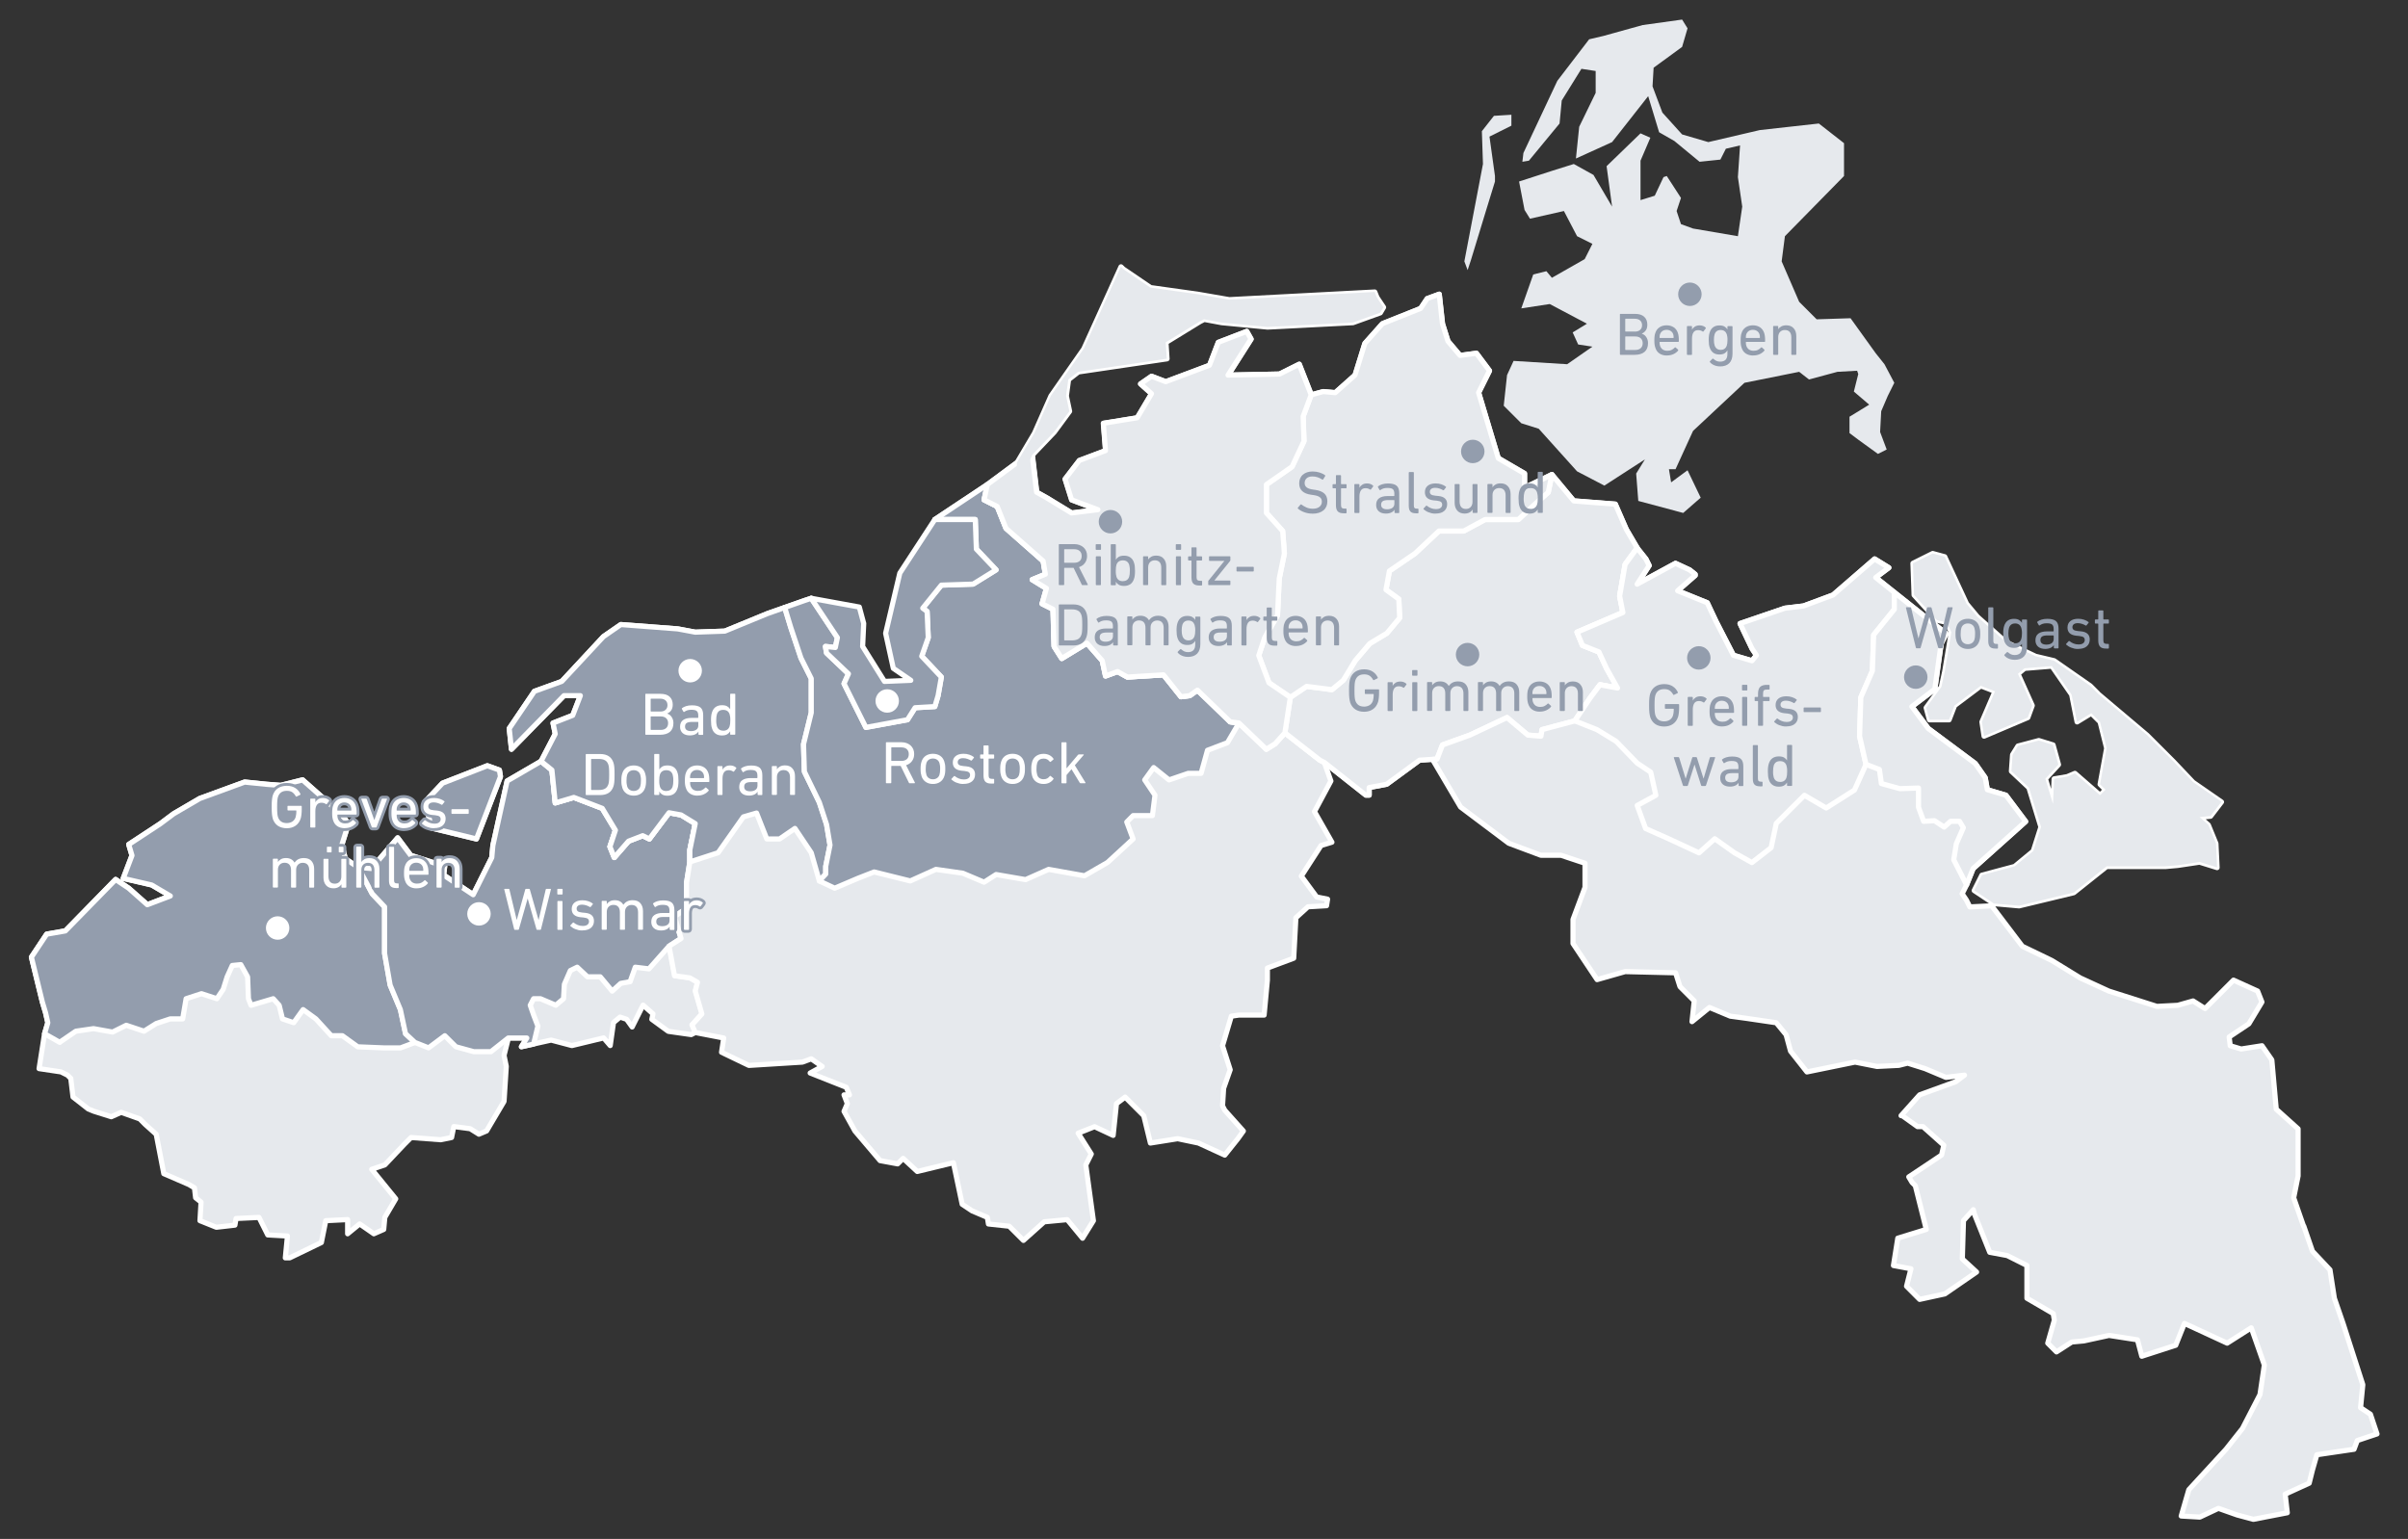 <?xml version="1.0" encoding="UTF-8"?>
<svg id="karte-oz-wirtschaftsraum-mecklenburg" xmlns="http://www.w3.org/2000/svg" viewBox="0 0 420.9 269.03">
  <rect x="0" y="0" width="420.9" height="269.03" fill="#333333" stroke="none"/>
  <defs>
    <style>
      .cls-1, .cls-2 {
        fill: #939dad;
      }

      .cls-1, .cls-3 {
        stroke: #fff;
        stroke-width: .9px;
      }

      .cls-1, .cls-3, .cls-4 {
        stroke-linecap: round;
        stroke-linejoin: round;
      }

      .cls-2, .cls-5, .cls-6 {
        stroke-width: 0px;
      }

      .cls-3, .cls-5 {
        fill: #e6e9ed;
      }

      .cls-4 {
        fill: none;
        stroke: #939dad;
      }

      .cls-6 {
        fill: #fff;
      }
    </style>
  </defs>
  <path id="_13074" data-name="13074" class="cls-3" d="M87.29,134.62l.19,1.15-4.2,10.9-7.85-1.91-1.15-4.6,3.06-3.25,7.83-3.05,2.1.76ZM117.9,160.24l3.25-2.29-1.15-.57v-3.06l.57-3.63v-2.1l.95-4.6-2.48-1.52-2.1-.39-3.44,4.58-1.16-.57-2.48.96-2.49,2.86-.76-1.91.96-2.88-2.3-3.82-4.97-1.91-3.25.96-.57-5.74-1.91-1.53-5.93,3.45-2.49,11.27-.19,2.1-3.25,6.5-5.17-3.44.19-1.53-5.93-1.91-2.29-3.06-4.58,5.36-2.3-.2-2.29-1.52-.57-2.49,1.15-3.64-1.33-1.72-6.7-5.93-3.82.96-2.48-.19-3.82-.39-7.85,2.87-4.58,2.68-2.3,1.72-5.54,3.64.57,1.92-1.53,4.01,4.97,1.15,3.26,1.92-4.02,1.53-3.25-2.88-2.29-1.53-8.79,8.99-3.26.57-2.67,4.02,1.91,7.83.57,1.91.39,1.72-.57,1.92-.96,6.12,3.82.57,1.15.57.57.57.39,3.25,2.68,2.1.96.39,3.05.96,1.73-.77,3.25,1.15.95.96,1.92,1.72,1.33,6.89,4.41,1.91.95.57.2,1.73.95.76-.19,3.25,2.86,1.15,3.25-.37.2-1.16,4.01-.19,1.53,3.06,3.44.19-.37,3.82h.76l5.54-2.68.77-3.82,3.82-.19v2.48l2.1-1.72,2.48,1.72,1.73-.76.19-2.1,1.91-3.25-4.2-5.16,2.29-.77,3.44-3.64,1.15-1.15,5.17.39,1.91-.39.39-1.91,2.86.37,1.53.96,1.34-.57,3.05-5.16.39-6.13-.39-1.91.77-3.06h3.25l-.96,1.53,5.17-1.15,3.63.96,5.55-1.34,1.15,1.34.57-4.02,1.15-.96,1.15.39.96,1.34,1.91-3.82,1.73,1.52-.2.96,2.88,2.1,4.01.57.76-.39-.57-1.33,1.73-1.92-1.16-4.01.39-1.52-1.33-.77-2.68-.37-.96-5.17,2.1-1.34-1.15-3.82Z"/>
  <path id="grevesmuehlen" class="cls-1" d="M10.42,182.21l2.84-1.94,3.09-.45,3.33.6,2.39-1.19,3.1,1.04,2.13-1.34,2.45-.81h2.18l.6-3.53,2.69-.88,2.69.88,1.1-1.63.69-2.19.9-1.99,1.49-.15,1.19,2.14.15,3.82.45,1.15,3.88-1.15,1.04,1.15.58,2.38,1.96.66,1.64-2.29,2.24,1.63,2.69,2.94h1.94l2.69,1.94,4.69.19h2.77l2.54-.95-1.64-1.53-.9-4.21-1.79-4.28-.98-5.56v-8.13l-2.16-2.28-2.44-4.61-2.29-1.52-.57-2.49,1.15-3.64-1.33-1.72-6.7-5.93-3.82.96-2.48-.19-3.82-.39-7.85,2.87-4.58,2.68-2.3,1.72-5.54,3.64.57,1.92-1.53,4.01,4.97,1.15,3.26,1.92-4.02,1.53-3.25-2.88-2.29-1.53-8.79,8.99-3.26.57-2.67,4.02,1.91,7.83.57,1.91.39,1.72-.57,1.92,2.67,1.51Z"/>
  <polygon id="wismar-in" class="cls-1" points="87.29 134.62 87.48 135.76 83.28 146.66 75.44 144.75 74.29 140.16 77.35 136.91 85.19 133.86 87.29 134.62"/>
  <polygon id="wismar" class="cls-1" points="116.94 165.41 119.04 164.06 117.9 160.24 121.15 157.95 120 157.37 120 154.31 120.57 150.68 120.57 148.58 121.52 143.98 119.04 142.46 116.94 142.08 113.5 146.66 112.34 146.09 109.86 147.05 107.37 149.91 106.61 148.01 107.57 145.13 105.27 141.31 100.3 139.4 97.05 140.36 96.47 134.62 94.57 133.08 88.64 136.53 86.15 147.81 85.96 149.91 82.71 156.41 77.54 152.98 77.73 151.44 71.8 149.54 69.51 146.47 64.92 151.83 62.62 151.63 63.84 153.93 65.06 156.24 67.22 158.52 67.22 162.61 67.22 166.65 68.19 172.21 69.98 176.49 70.88 180.7 72.52 182.23 74.91 183.18 77.75 181.06 79.69 182.99 82.82 183.85 85.81 183.85 88.83 181.46 92.08 181.46 91.12 182.99 93.27 182.52 94.02 179.38 93.27 177.43 92.68 175.73 93.27 174.59 94.47 174.59 97.15 175.73 98.5 174.59 98.65 172.06 99.69 169.67 100.89 169.08 102.68 170.76 104.92 170.76 107.01 173.26 108.5 171.91 110.14 171.61 111.04 169.08 113.43 169.37 116.94 165.41"/>
  <polygon id="_13072" data-name="13072" class="cls-3" points="163.4 123.52 159.95 123.72 158.62 125.82 151.35 127.16 147.53 119.51 148.3 117.79 144.47 114.15 144.28 113.01 146.01 113.19 146.37 111.47 141.8 104.59 140.65 104.97 134.15 107.26 126.69 110.33 121.52 110.51 118.47 109.94 108.52 109.18 105.47 111.29 98.19 119.12 93.41 120.85 89.01 127.35 89.4 130.98 98.58 121.61 101.44 121.61 100.11 125.05 96.66 126.4 97.05 128.3 94.57 133.08 96.47 134.62 97.05 140.36 100.3 139.4 105.27 141.31 107.57 145.13 106.61 148.01 107.37 149.91 109.86 147.05 112.34 146.09 113.5 146.66 116.94 142.08 119.04 142.46 121.52 143.98 120.58 148.58 120.58 150.68 120 154.31 120 157.37 121.15 157.95 117.9 160.24 119.04 164.06 116.94 165.41 117.9 170.58 120.58 170.95 121.91 171.72 121.52 173.24 122.68 177.25 120.95 179.17 121.52 180.5 126.5 181.46 126.12 183.95 130.9 186.25 140.26 185.67 141.8 185.1 143.71 186.43 141.61 187.58 147.92 190.07 148.48 191.4 147.53 191.4 148.11 192.93 147.53 194.28 149.44 197.72 153.83 202.89 156.9 203.46 157.86 202.5 160.33 204.79 166.65 203.26 168.18 210.52 169.9 211.67 172.58 212.81 172.77 213.97 176.4 214.36 178.89 216.84 182.52 213.59 186.54 213.21 189.22 216.46 191.12 213.4 189.79 203.65 190.75 201.74 188.45 198.1 191.32 196.96 194.57 198.48 195.15 192.93 196.67 191.79 199.92 195.04 201.08 199.82 205.85 199.06 209.48 199.82 214.08 201.93 216.37 199.06 217.33 197.72 214.08 194.08 213.69 193.32 213.88 190.26 215.03 187.01 213.69 182.81 215.23 177.64 216.56 177.45 220.96 177.45 221.53 171.34 221.53 169.23 226.13 167.51 226.51 160.44 228.62 158.52 231.87 158.33 232.05 157.19 230.14 156.8 227.46 153.16 230.91 147.81 232.81 147.23 229.76 141.88 232.63 136.53 231.48 133.28 230.71 132.9 224.59 128.11 222.87 130.02 221.34 130.98 216.56 126.4 215.03 126.2 209.3 120.65 207.95 121.61 206.42 121.8 203.37 117.98 197.05 118.36 195.33 117.4 193.23 118.17 192.66 115.5 189.98 112.43 185.58 115.11 184.24 113.01 184.05 106.5 182.14 105.54 182.9 102.87 180.41 101.34 182.72 100.39 182.33 98.08 175.83 92.35 174.3 88.53 172.01 87.38 172.58 84.71 163.4 90.82 170.47 90.82 170.66 95.99 174.11 99.62 170.09 102.11 164.54 102.29 161.29 106.32 162.05 106.89 162.25 111.47 161.11 114.72 164.54 118.36 163.97 121.61 163.4 123.52"/>
  <polygon id="bad-doberan" class="cls-1" points="143.21 154 141.8 149.07 138.95 144.82 136.27 146.66 134.03 146.66 132.24 142.13 129.94 142.8 128.21 145.26 125.52 149.07 120.58 150.68 120.58 148.58 121.52 143.98 119.04 142.46 116.94 142.08 113.5 146.66 112.34 146.09 109.86 147.05 107.37 149.91 106.61 148.01 107.57 145.13 105.27 141.31 100.3 139.4 97.05 140.36 96.47 134.62 94.57 133.08 97.05 128.3 96.66 126.4 100.11 125.05 101.44 121.61 98.58 121.61 89.4 130.98 89.01 127.35 93.41 120.85 98.19 119.12 105.47 111.29 108.52 109.18 118.47 109.94 121.52 110.51 126.69 110.33 134.15 107.26 137.16 106.2 138.21 109.66 140 115.03 141.8 118.62 141.8 124.59 140.45 130.1 140.6 134.89 143.21 140.26 144.48 144.14 145.08 147.73 144.33 151.46 144.33 152.8 143.21 154"/>
  <polygon id="rostock" class="cls-1" points="143.21 154 144.33 152.8 144.33 151.46 145.08 147.73 144.48 144.14 143.21 140.26 140.6 134.89 140.45 130.1 141.8 124.59 141.8 118.62 140 115.03 138.21 109.66 137.16 106.2 140.65 104.97 141.8 104.59 146.37 111.47 146.01 113.19 144.28 113.01 144.47 114.15 148.3 117.79 147.53 119.51 151.35 127.16 158.62 125.82 159.95 123.72 163.4 123.52 163.97 121.61 164.54 118.36 161.11 114.72 162.25 111.47 162.05 106.89 161.29 106.32 164.54 102.29 170.09 102.11 174.11 99.62 170.66 95.99 170.47 90.82 163.4 90.82 172.58 84.71 172.01 87.38 174.3 88.53 175.83 92.35 182.33 98.08 182.72 100.39 180.41 101.34 182.9 102.87 182.14 105.55 184.05 106.5 184.24 113.01 185.58 115.11 189.98 112.43 192.66 115.5 193.23 118.17 195.33 117.4 197.05 118.36 203.37 117.98 206.42 121.8 207.95 121.61 209.3 120.65 215.03 126.2 216.56 126.4 214.55 129.83 211.06 131.16 209.94 135.19 207.7 135.19 204.34 136.34 201.65 134.18 200.09 136.34 201.88 139.01 201.43 142.58 198.06 142.58 196.95 143.7 198.06 146.66 193.59 150.77 189.56 153.1 183.29 151.98 179.26 153.77 174.11 152.88 172.01 154.22 168.29 152.65 163.59 151.98 159.11 154 152.79 152.43 149.93 153.55 145.9 155.27 143.21 154"/>
  <polygon id="rostock-city" class="cls-1" points="147.53 119.51 148.3 117.79 144.47 114.15 144.28 113.01 146.01 113.19 146.37 111.47 141.8 104.59 150.2 106.12 150.97 108.99 150.78 113.01 154.6 119.12 159.2 118.93 156.14 116.83 154.8 110.71 157.28 100.19 163.4 90.82 170.47 90.82 170.66 95.99 174.11 99.62 170.09 102.11 164.54 102.29 161.29 106.32 162.05 106.89 162.25 111.47 161.11 114.72 164.54 118.36 163.97 121.61 163.4 123.52 159.95 123.72 158.62 125.82 151.35 127.16 147.53 119.51"/>
  <path id="_13073" data-name="13073" class="cls-3" d="M261.89,80.11l-3.44-11.47,1.91-3.82-2.29-3.06-2.86.39-2.1-2.49-.96-3.05-.57-5.17-2.1.77-1.15,1.72-6.36,2.54-.33.14-3.06,3.44-1.72,5.54-3.45,3.06-2.09-.19-2.1.57-2.1-5.36-3.45,1.72-8.98.19,4.01-6.3-.76-1.34-4.97,1.92-1.53,4.01-7.65,2.87-2.49-.95-1.92,1.33,1.92,1.72-2.49,4.21-5.93.96.39,4.78-4.58,1.72-2.49,3.25,1.15,3.64,4.6,1.72-4.6.57-4.4-2.68-1.72-.96-.77-6.5,3.82-4.01,2.68-3.64-.57-2.68.39-2.86,1.72-1.34,15.49-2.29-.19-2.86,5.93-3.64.76-.39,3.06.57,4.5.43,3.52.34,14.92-.77,4.78-1.72.57-.96-1.15-1.72-.39-.96-25.43,1.34-5.54-.96-8.22-1.15-4.78-3.25-.39-.38-6.5,14.35-3.39,4.85-2.35,3.37-2.87,6.5-3.06,5.17-5.16,3.82-.57,2.68,2.29,1.15,1.53,3.82,6.5,5.73.39,2.3-2.3.95,2.49,1.53-.76,2.68,1.91.96.19,6.5,1.34,2.1,4.4-2.68,2.68,3.06.57,2.68,2.1-.77,1.72.96,6.31-.39,3.05,3.82,1.53-.19,1.34-.96,5.73,5.54,1.53.2,4.78,4.58,1.53-.96,1.72-1.91,6.12,4.78.77.39,7.26,5.73h.57v-1.33l3.06-.57,5.74-4.21,3.05-.2.96-2.48,4.78-1.72,6.5-3.06,3.64,3.06,2.29.19.19-1.15,5.74-1.53,2.68-4.01,1.72-2.3,3.06.57-1.92-3.44-1.33-2.87-2.88-1.15-.95-2.3,8.02-3.44-.57-2.87.96-5.55,2.1-2.86-1.91-3.25-1.92-4.4-7.26-.57-3.82-4.6-4.78,2.3v-2.49l-4.6-2.68Z"/>
  <polygon id="grimmen" class="cls-3" points="224.59 128.11 230.71 132.89 231.48 133.28 238.74 139.01 239.32 139.01 239.32 137.68 242.38 137.1 248.12 132.89 251.17 132.69 252.13 130.22 256.92 128.5 263.42 125.43 267.05 128.5 269.35 128.68 269.53 127.54 275.28 126.01 277.95 121.99 279.67 119.69 282.74 120.26 280.82 116.83 279.49 113.96 276.61 112.81 275.66 110.51 283.68 107.07 283.11 104.21 284.07 98.65 286.17 95.79 284.27 92.54 282.35 88.14 275.09 87.57 271.26 82.97 270.62 86.07 268.09 88.31 265.4 90.82 262.12 90.82 259.58 90.82 255.85 92.83 251.52 92.83 247.34 96.75 242.86 99.81 242.26 103.09 244.5 104.73 244.65 108.02 242.41 110.7 239.42 112.5 236.89 115.48 234.8 118.92 232.81 120.56 228.38 119.99 225.54 121.9 224.59 128.11"/>
  <polygon id="stralsund" class="cls-3" points="227.78 72.79 227.93 77.12 225.84 81.59 221.36 84.71 221.36 89.67 224.2 92.83 224.5 96.75 223.6 101.15 223.3 107.57 221.06 111.45 220.02 114.59 221.81 119.36 225.54 121.9 228.38 119.99 232.81 120.56 234.8 118.92 236.89 115.48 239.42 112.5 242.41 110.7 244.65 108.02 244.5 104.73 242.26 103.09 242.86 99.81 247.34 96.75 251.52 92.83 255.85 92.83 259.58 90.82 262.12 90.82 265.4 90.82 268.09 88.31 270.62 86.07 271.26 82.97 266.48 85.28 266.48 82.79 261.89 80.11 258.45 68.64 260.35 64.81 258.06 61.75 255.2 62.13 253.09 59.64 252.13 56.59 251.56 51.42 249.46 52.19 248.31 53.91 241.95 56.45 241.62 56.59 238.56 60.03 236.84 65.57 233.39 68.64 231.29 68.45 229.19 69.02 227.78 72.79"/>
  <polyline id="ribnitz-damgarten" class="cls-3" points="177.74 80.88 172.58 84.7 172.01 87.38 174.3 88.53 175.83 92.35 182.33 98.08 182.72 100.38 180.42 101.33 182.91 102.86 182.15 105.54 184.05 106.5 184.24 113 185.58 115.11 189.98 112.43 192.66 115.49 193.23 118.17 195.34 117.4 197.06 118.36 203.37 117.97 206.42 121.8 207.95 121.61 209.3 120.65 215.03 126.19 216.56 126.39 221.34 130.98 222.88 130.02 224.59 128.11 225.54 121.9 221.81 119.36 220.02 114.59 221.06 111.45 223.3 107.57 223.6 101.15 224.5 96.75 224.2 92.83 221.36 89.67 221.36 84.71 225.84 81.59 227.93 77.12 227.78 72.79 229.19 69.02 227.08 63.67 223.64 65.39 214.65 65.57 218.67 59.27 217.91 57.93 212.94 59.84 211.4 63.85 203.76 66.72 201.27 65.77 199.35 67.1 201.27 68.82 198.77 73.03 192.85 73.99 193.23 78.77 188.65 80.49 186.16 83.74 187.3 87.38 191.9 89.1 187.3 89.67 182.91 87 181.19 86.04 180.42 79.53"/>
  <polygon id="ribnitz-damgarten-2" data-name="ribnitz-damgarten" class="cls-5" points="180.42 79.53 184.24 75.52 186.92 71.89 186.34 69.21 186.73 66.34 188.45 65 203.94 62.71 203.76 59.84 209.68 56.21 210.44 55.82 213.51 56.39 218.01 56.83 221.53 57.16 236.45 56.39 241.23 54.67 241.81 53.72 240.66 52 240.28 51.04 214.84 52.38 209.3 51.42 201.08 50.28 196.3 47.02 195.91 46.64 189.41 60.99 186.02 65.84 183.67 69.21 180.8 75.71 177.74 80.88 177.74 82.27 179.56 81.44 180.42 79.53"/>
  <polygon id="bergen" class="cls-5" points="317.54 55.82 314.48 52.76 311.42 45.69 311.99 41.29 322.32 30.77 322.32 25.03 317.92 21.59 307.6 22.74 298.6 24.84 294.02 23.5 290.57 19.68 289.32 16.35 288.85 15.09 289.04 11.84 294.02 8.2 294.97 4.95 294.02 3.42 287.13 4.38 287.12 4.38 280.24 6.29 277.77 6.87 272.21 14.13 266.28 26.75 266.1 28.28 267.24 28.09 272.6 21.59 272.98 17.57 276.42 12.03 278.91 12.41 278.91 16.24 276.03 22.16 275.46 27.71 281.78 24.84 288.09 16.81 290 23.12 292.67 24.65 297.07 28.28 300.71 27.9 301.67 26 304.15 25.42 303.77 30.96 304.53 36.12 303.77 41.29 295.93 39.95 293.82 39.18 293.06 36.89 293.82 34.6 291.34 30.77 290.77 30.96 289.24 34.21 286.75 34.98 286.75 28.09 288.47 24.08 286.75 23.31 280.82 29.05 281.78 36.12 278.53 30.58 275.09 28.67 271.45 29.81 265.52 31.73 266.48 36.7 267.43 38.23 273.36 36.89 275.66 41.29 278.34 42.63 276.99 45.3 271.26 48.56 270.3 47.41 268 47.98 265.91 53.91 270.88 53.15 277.38 56.59 274.89 58.11 275.85 60.22 278.34 60.6 273.93 63.67 264.56 63.09 263.42 65.57 262.84 70.93 265.91 73.99 268.96 74.95 275.66 82.4 280.43 84.89 287.52 80.31 285.99 82.79 286.36 87.57 294.21 89.67 297.27 87 294.97 82.21 292.1 84.32 291.72 82.03 292.87 82.03 295.93 75.33 304.92 66.92 314.48 65 316.2 66.34 321.17 65 324.61 64.81 324.81 65.39 324.04 68.45 326.72 70.74 323.28 72.85 323.28 75.71 324.81 76.86 328.25 79.35 329.78 78.58 328.63 75.52 328.82 71.89 329.97 69.21 331.11 66.92 329.39 63.67 327.86 61.75 323.46 55.63 317.54 55.82"/>
  <polygon id="bergen-2" data-name="bergen" class="cls-5" points="259.78 36.7 257.1 45.49 256.53 47.22 255.96 45.69 259.21 28.67 259.02 22.93 261.13 20.25 264.18 20.06 264.18 21.97 260.35 23.88 261.31 30.77 261.31 31.73 259.78 36.7"/>
  <path id="_13075" data-name="13075" class="cls-3" d="M366.69,121.23l-1.33-1.33-6.13-4.27-.19-.13-3.25-.77-5.17-2.48-4.97-4.41-1.91-2.29-3.82-8.22-2.1-.57-3.45,1.72.2,5.54,4.01,4.41,1.72.37.77,1.72-1.15,6.89-.58,2.68-.58.8-2.08,2.84.57,2.1h3.44l.96-2.49,4.58-3.44,2.49.96-2.29,5.34.37,2.49,7.65-3.25.77-2.1-2.49-5.54,1.15-.96,4.78-.39,3.45,4.98.95,4.77,2.49-1.52,1.53,1.52,1.15,4.6-1.15,6.31.96.95-.96.96-4.4-3.82-1.34.57-2.29.39-.19,4.4-1.34-4.41,2.29-2.48-.95-3.44-2.49-.77-3.64.96-.95,1.53-.2,2.87,3.06,2.88,2.1,6.88-1.34,4.21-3.25,2.68-5.73,1.53-1.34,2.68,3.36,2.23.08.06,4.41.39,9.55-2.3h0s5.74-4.58,5.74-4.58h10.33l2.1-.19,3.82-.57,3.06.95-.2-4.2-1.33-3.25-1.53-1.34,1.92-.19,1.91-2.49-4.97-3.44-3.45-3.64-4.58-4.58-8.61-7.27ZM402.65,214.36l-1.73-4.97.77-3.82v-8.23l-3.82-3.44-.77-8.61-1.72-2.48-3.64.57-1.91-.57-.19-1.53,3.44-2.3,2.29-3.81-.76-1.92-4.21-1.91-4.97,4.97-2.1-1.33-2.68.76-3.64.19-8.41-2.68-4.98-2.29-4.97-3.05-5.16-2.49-5.36-7.07-3.82.19-.57-1.15-.77-1.15.77-1.53,1.15-2.87,9.18-8.22-3.45-4.6-3.25-.96-.37-2.1-1.73-2.48-8.22-6.12-2.87-3.84,4.01-3.05.96-6.89.19-1.15.77-1.53v-.19l-12.24-9.75,2.29-1.72-2.48-1.53-7.27,6.3-5.16,1.92-3.25.39-7.85,2.68,2.1,4.4.77,1.15-.77.96-3.25-.96-3.05-5.93-1.53-3.25-5.17-2.1,3.06-2.68v-.19l-.96-.77-2.48-1.15-6.7,3.64,2.1-3.25-.57-1.15-1.53-1.92-2.1,2.86-.96,5.55.57,2.87-8.02,3.44.95,2.3,2.88,1.15,1.33,2.87,1.92,3.44-3.06-.57-1.72,2.3-2.68,4.01-5.74,1.53-.19,1.15-2.29-.19-3.64-3.06-6.5,3.06-4.78,1.72-.96,2.48-.78.06,4.9,8.31,8.42,6.33,5.61,2.1h3.51l4.21,1.4v4.21l-2.1,5.61v4.21l4.21,6.31,4.91-1.4,8.81.21.77,2.42,2.49,2.49-.39,3.63,3.05-2.48,3.64,1.52,2.87.39,5.17.76,1.72,2.1.77,2.86,2.87,3.64,8.41-1.72,3.84.76,3.82-.19,1.53-.39,3.05.96,3.64,1.53,3.25-.39-1.53,1.15-6.31,2.29-3.25,3.64h.2l2.68,1.92h.95l3.64,3.25-.39,1.72-5.73,3.82.57.96.57.57,1.92,7.65-4.98,1.53-.76,4.78,3.06.57-.77,3.05,2.29,2.3,4.41-.96,5.54-3.82-2.49-2.29.2-6.7,1.72-1.91.19.76,2.68,6.69,3.06.57,3.44,1.73v5.73l4.6,2.68.19,1.15-1.15,4.02,1.53,1.53,2.68-1.73,2.09-.19,4.41-.96,4.97.77.76,2.87,5.93-1.92,1.53-3.82,7.46,3.45,4.21-2.68,2.29,6.5-.76,5.16-3.06,5.93-2.88,3.64-6.5,7.07-1.33,4.6,3.25.19,3.25-1.53,3.25,1.15,2.86.77,5.93-1.15-.37-3.25,4.2-1.92.57-2.29.77-2.68,6.5-.96.57-1.53,3.44-1.15-1.15-3.44-1.72-1.15.39-4.02-3.45-10.71-1.52-4.4-.77-4.97-3.06-3.25-1.52-4.4Z"/>
  <path id="greifswald" class="cls-3" d="M331.11,103.55l-3.25-2.59,2.29-1.72-2.48-1.53-7.27,6.3-5.16,1.92-3.25.39-7.85,2.68,2.1,4.4.77,1.15-.77.96-3.25-.96-3.05-5.93-1.53-3.25-5.17-2.1,3.06-2.68v-.19l-.96-.77-2.48-1.15-6.7,3.64,2.1-3.25-.57-1.15-1.53-1.92-2.1,2.86-.96,5.55.57,2.87-8.02,3.44.95,2.3,2.88,1.15,1.33,2.87,1.92,3.44-3.06-.57-1.72,2.3-2.68,4.01,3.86,1.53,3.36,2.05,3.68,3.81,2.36,1.57.9,4.05-3.26,1.78,1.47,4.03,4.03,1.79,5.3,2.46,2.76-2.46,3.46,2.46,3.03,1.7,3.36-2.6.9-4.25,2.46-2.46,2.46-2.45,3.81,2.22,4.93-3.13,2.02-4.48-1.12-4.93.22-6.79,2.02-4.63.22-6.28,3.61-4.47v-2.98Z"/>
  <polygon id="wolgast" class="cls-5" points="366.69 121.23 365.35 119.89 359.23 115.63 359.04 115.5 355.79 114.72 350.62 112.25 345.65 107.84 343.74 105.55 339.92 97.32 337.82 96.75 334.37 98.47 334.56 104.01 338.58 108.42 340.29 108.8 341.07 110.52 339.92 117.4 339.34 120.08 338.75 120.88 336.67 123.72 337.24 125.82 340.68 125.82 341.64 123.33 346.22 119.89 348.71 120.85 346.42 126.2 346.8 128.69 354.44 125.44 355.22 123.33 352.72 117.79 353.87 116.83 358.65 116.44 362.1 121.43 363.05 126.2 365.54 124.68 367.07 126.2 368.22 130.79 367.07 137.11 368.03 138.05 367.07 139.01 362.68 135.19 361.33 135.76 359.04 136.15 358.85 140.54 357.51 136.14 359.8 133.66 358.85 130.22 356.36 129.45 352.72 130.41 351.78 131.94 351.58 134.8 354.64 137.68 356.75 144.56 355.4 148.77 352.15 151.44 346.42 152.98 345.08 155.65 348.43 157.89 348.51 157.95 352.92 158.33 362.48 156.03 362.48 156.04 368.22 151.44 378.54 151.44 380.65 151.26 384.47 150.68 387.54 151.63 387.34 147.43 386 144.18 384.47 142.84 386.39 142.65 388.3 140.16 383.33 136.72 379.88 133.08 375.29 128.5 366.69 121.23"/>
  <polygon id="wolgast-in" class="cls-3" points="328.51 134.52 328.85 136.98 332.09 137.87 335.34 137.76 335.34 141.12 336.24 143.58 338.14 143.47 339.82 144.59 340.94 143.58 342.51 143.58 343.18 144.7 341.95 147.5 341.5 150.3 343.74 154.69 344.89 151.83 354.07 143.61 350.62 139.01 347.37 138.05 347 135.95 345.26 133.47 337.04 127.35 334.18 123.52 338.19 120.47 339.15 113.58 339.34 112.43 340.11 110.9 340.11 110.71 331.11 103.55 331.11 106.52 327.5 110.99 327.28 117.27 325.26 121.9 325.04 128.69 326.16 133.62 328.51 134.52"/>
  <g>
    <circle class="cls-6" cx="120.64" cy="117.25" r="2.05"/>
    <g>
      <path class="cls-6" d="M112.79,121.4c0-.07.03-.11.1-.11h2.54c.72,0,1.26.17,1.62.51.36.34.54.8.54,1.37,0,.42-.09.76-.27,1.01-.18.25-.41.44-.69.55v.02c.12.04.24.1.37.18.13.09.25.2.35.34.11.14.19.3.26.49.07.19.1.4.1.64,0,.67-.2,1.18-.6,1.53-.4.34-.98.52-1.73.52h-2.48c-.07,0-.1-.04-.1-.11v-6.95ZM115.41,124.39c.4,0,.71-.1.93-.31.22-.2.33-.47.33-.81s-.11-.62-.33-.82c-.22-.2-.53-.31-.93-.31h-1.62s-.06.02-.06.06v2.12s.02.06.06.06h1.62ZM113.79,127.6h1.67c.43,0,.75-.11.98-.32s.34-.5.34-.86-.11-.64-.34-.86c-.22-.21-.55-.32-.98-.32h-1.67s-.06.02-.06.06v2.23s.02.06.06.06Z"/>
      <path class="cls-6" d="M122.18,128.45c-.07,0-.1-.04-.1-.11v-.44h-.01c-.12.19-.3.35-.55.47s-.56.19-.95.19c-.24,0-.46-.03-.67-.09-.21-.06-.39-.16-.54-.28s-.27-.28-.36-.47c-.09-.19-.13-.41-.13-.66,0-.53.17-.93.52-1.18s.83-.38,1.45-.38h1.15s.06-.02.06-.06v-.37c0-.35-.08-.6-.25-.76s-.49-.23-.96-.23c-.29,0-.53.03-.72.1-.19.07-.36.15-.5.26-.06.05-.11.05-.15-.01l-.28-.48c-.03-.06-.02-.1.02-.15.19-.15.43-.27.72-.36.29-.09.62-.14,1-.14.72,0,1.22.13,1.53.4.3.26.45.7.45,1.32v3.34c0,.07-.04.11-.1.11h-.62ZM120.78,127.81c.4,0,.71-.09.94-.26s.34-.42.34-.73v-.56s-.02-.06-.06-.06h-1.01c-.44,0-.76.06-.96.19-.2.13-.29.34-.29.63,0,.26.09.46.27.59.18.13.44.2.78.2Z"/>
      <path class="cls-6" d="M127.74,128.45c-.07,0-.11-.04-.11-.11v-.48h-.01c-.12.2-.29.37-.52.51-.23.13-.53.2-.91.2-.44,0-.81-.1-1.1-.31-.29-.2-.51-.51-.63-.91-.07-.2-.12-.41-.14-.63-.02-.22-.04-.48-.04-.8s.01-.58.04-.79c.02-.21.07-.42.14-.63.13-.4.34-.7.63-.91.29-.2.66-.31,1.1-.31.38,0,.68.06.91.19s.4.3.52.5h.01v-2.59c0-.07.04-.11.11-.11h.67c.07,0,.11.04.11.11v6.95c0,.07-.04.11-.11.11h-.67ZM126.41,127.74c.58,0,.95-.26,1.12-.77.04-.12.07-.26.09-.43.02-.16.03-.37.03-.63s0-.46-.03-.62c-.02-.16-.05-.31-.09-.43-.17-.51-.54-.76-1.12-.76s-.93.25-1.1.76c-.04.14-.07.29-.09.46s-.03.36-.03.59,0,.43.03.6c.02.17.05.32.09.45.18.51.54.77,1.1.77Z"/>
      <path class="cls-6" d="M102.38,131.92c0-.07.03-.11.1-.11h2.41c1.23,0,2.01.51,2.34,1.53.03.1.05.2.08.31.02.11.05.24.06.39s.03.34.04.56c0,.22.01.48.01.8s0,.58-.01.8c0,.22-.02.4-.04.56s-.04.28-.06.39c-.02.1-.05.21-.08.31-.33,1.02-1.11,1.53-2.34,1.53h-2.41c-.07,0-.1-.04-.1-.11v-6.95ZM103.38,138.1h1.32c.43,0,.79-.08,1.05-.23s.46-.4.58-.75c.02-.06.04-.14.06-.22.02-.08.04-.19.05-.32.01-.13.02-.29.03-.48,0-.19.01-.42.01-.71s0-.52-.01-.71c0-.19-.02-.35-.03-.48-.01-.13-.03-.24-.05-.32-.02-.08-.04-.16-.06-.22-.12-.35-.31-.6-.58-.75-.27-.15-.62-.23-1.05-.23h-1.32s-.06.02-.06.06v5.28s.02.06.06.06Z"/>
      <path class="cls-6" d="M110.77,139.09c-.49,0-.91-.12-1.26-.36-.35-.24-.59-.57-.73-1-.06-.18-.1-.36-.13-.55-.03-.19-.04-.44-.04-.73s.01-.54.04-.73c.03-.19.07-.37.13-.55.14-.44.38-.77.73-1.01.35-.23.77-.35,1.26-.35s.91.12,1.26.35c.35.24.59.57.73,1.01.06.18.1.36.13.55.03.19.04.43.04.73s-.01.54-.04.73c-.03.19-.07.38-.13.55-.14.43-.38.76-.73,1-.35.24-.77.36-1.26.36ZM110.77,138.27c.28,0,.52-.07.72-.21.2-.14.34-.33.42-.58.04-.14.07-.29.09-.44s.03-.35.03-.59,0-.44-.03-.59-.05-.29-.09-.43c-.08-.25-.22-.45-.42-.58-.2-.14-.44-.21-.72-.21s-.52.07-.72.21-.34.33-.42.58c-.04.14-.07.28-.09.43s-.03.34-.03.59,0,.44.03.59.05.3.09.44c.08.25.22.45.42.58.2.14.44.21.72.21Z"/>
      <path class="cls-6" d="M114.46,138.97c-.07,0-.11-.04-.11-.11v-6.95c0-.07.04-.11.11-.11h.67c.07,0,.11.04.11.11v2.59h.01c.12-.2.29-.37.52-.5.23-.13.53-.19.91-.19.44,0,.81.1,1.1.31.29.2.51.51.63.91.07.2.12.41.14.63.02.21.04.48.04.79s-.01.58-.04.8c-.02.22-.07.43-.14.63-.13.4-.34.7-.63.91-.29.2-.66.31-1.1.31-.38,0-.68-.07-.91-.2-.23-.13-.4-.3-.52-.51h-.01v.48c0,.07-.04.11-.11.11h-.67ZM116.47,138.27c.56,0,.93-.26,1.1-.77.04-.13.07-.28.09-.45.02-.17.03-.37.03-.6s0-.42-.03-.59-.05-.32-.09-.46c-.18-.51-.54-.76-1.1-.76s-.95.25-1.12.76c-.04.13-.07.27-.09.43-.02.16-.03.37-.03.62s0,.46.03.63c.02.17.05.31.09.43.17.51.54.77,1.12.77Z"/>
      <path class="cls-6" d="M121.9,139.09c-.51,0-.94-.12-1.29-.35-.35-.23-.59-.57-.73-1.02-.06-.16-.1-.34-.13-.54-.03-.2-.04-.44-.04-.74s.01-.54.04-.74c.02-.2.06-.38.12-.53.14-.44.38-.78.73-1.01.35-.23.76-.35,1.25-.35s.9.12,1.25.35c.35.24.59.57.73,1.01.03.08.05.17.07.26s.03.19.05.3c.01.11.02.24.03.38,0,.14.01.31.01.5,0,.07-.04.1-.12.1h-3.19s-.06.02-.06.06c0,.14,0,.26.02.35s.04.18.06.26c.1.29.26.51.47.66.22.14.48.22.8.22s.56-.05.77-.16c.21-.11.39-.24.53-.4.06-.06.11-.06.16-.02l.43.39s.05.09.01.15c-.2.25-.47.46-.81.62-.33.16-.72.24-1.16.24ZM123.01,136.02s.06-.02.06-.06c0-.23-.02-.42-.07-.57-.08-.25-.23-.45-.43-.58-.2-.14-.44-.21-.73-.21s-.53.07-.73.21c-.2.14-.34.33-.43.58-.05.15-.07.34-.07.57,0,.04.02.06.06.06h2.34Z"/>
      <path class="cls-6" d="M125.51,138.97c-.07,0-.11-.04-.11-.11v-4.83c0-.07.04-.11.11-.11h.67c.07,0,.11.04.11.11v.52h.01c.11-.22.28-.39.5-.53.22-.14.5-.21.84-.21.2,0,.39.03.57.1.18.07.33.16.46.28.05.05.06.1.02.15l-.39.52c-.04.06-.09.06-.15.02-.12-.08-.24-.14-.37-.18-.13-.04-.26-.06-.41-.06-.39,0-.66.13-.83.4-.17.27-.25.63-.25,1.07v2.76c0,.07-.04.11-.11.11h-.67Z"/>
      <path class="cls-6" d="M132.52,138.97c-.07,0-.1-.04-.1-.11v-.44h-.01c-.12.19-.3.35-.55.47s-.56.19-.95.19c-.24,0-.46-.03-.67-.09-.21-.06-.39-.16-.54-.28s-.27-.28-.36-.47c-.09-.19-.13-.41-.13-.66,0-.53.17-.93.52-1.18s.83-.38,1.45-.38h1.15s.06-.02.06-.06v-.37c0-.35-.08-.6-.25-.76s-.49-.23-.96-.23c-.29,0-.53.03-.72.1-.19.07-.36.15-.5.26-.06.05-.11.05-.15-.01l-.28-.48c-.03-.06-.02-.1.02-.15.19-.15.43-.27.72-.36.29-.09.62-.14,1-.14.72,0,1.22.13,1.53.4.3.26.45.7.45,1.32v3.34c0,.07-.04.11-.1.11h-.62ZM131.12,138.33c.4,0,.71-.09.94-.26s.34-.42.34-.73v-.56s-.02-.06-.06-.06h-1.01c-.44,0-.76.06-.96.19-.2.13-.29.34-.29.63,0,.26.09.46.27.59.18.13.44.2.78.2Z"/>
      <path class="cls-6" d="M138.2,138.97c-.07,0-.11-.04-.11-.11v-2.95c0-.41-.09-.72-.28-.95-.19-.22-.47-.34-.85-.34-.34,0-.62.11-.84.33-.21.22-.32.52-.32.9v3c0,.07-.04.11-.11.11h-.67c-.07,0-.11-.04-.11-.11v-4.83c0-.07.04-.11.11-.11h.67c.07,0,.11.04.11.11v.46h.01c.12-.2.3-.36.54-.49.24-.13.53-.19.87-.19.55,0,.98.17,1.28.52.31.34.46.8.46,1.38v3.16c0,.07-.04.11-.11.11h-.67Z"/>
    </g>
    <circle class="cls-6" cx="155.08" cy="122.54" r="2.05"/>
    <g>
      <path class="cls-6" d="M159,136.93c-.06,0-.11-.04-.14-.11l-1.43-2.93h-1.58s-.06.02-.06.06v2.86c0,.07-.04.11-.11.11h-.73c-.07,0-.1-.04-.1-.11v-6.95c0-.07.03-.11.1-.11h2.59c.34,0,.64.05.92.15.27.1.51.24.71.42.2.18.35.4.46.65.11.26.16.54.16.85,0,.48-.13.89-.38,1.23-.25.34-.6.58-1.03.72l1.53,3.02s.02.06.01.09c-.01.02-.04.04-.07.04h-.84ZM158.5,132.72c.23-.21.35-.5.35-.88s-.12-.67-.35-.88-.56-.31-.98-.31h-1.67s-.06.02-.06.06v2.25s.02.06.06.06h1.67c.42,0,.75-.1.98-.31Z"/>
      <path class="cls-6" d="M163.07,137.05c-.49,0-.91-.12-1.26-.36-.35-.24-.59-.57-.73-1-.06-.18-.1-.36-.13-.55-.03-.19-.04-.44-.04-.73s.01-.54.04-.73c.03-.19.07-.37.13-.55.14-.44.38-.77.73-1.01.35-.23.77-.35,1.26-.35s.91.12,1.26.35c.35.24.59.57.73,1.01.06.18.1.36.13.55.03.19.04.43.04.73s-.01.54-.04.73c-.03.19-.07.38-.13.55-.14.43-.38.76-.73,1-.35.24-.77.36-1.26.36ZM163.07,136.23c.28,0,.52-.07.72-.21.2-.14.34-.33.42-.58.04-.14.07-.29.09-.44s.03-.35.03-.59,0-.44-.03-.59-.05-.29-.09-.43c-.08-.25-.22-.45-.42-.58-.2-.14-.44-.21-.72-.21s-.52.07-.72.21-.34.33-.42.58c-.04.14-.07.28-.09.43s-.03.34-.03.59,0,.44.03.59.05.3.09.44c.08.25.22.45.42.58.2.14.44.21.72.21Z"/>
      <path class="cls-6" d="M168.39,137.05c-.25,0-.47-.02-.68-.07-.21-.05-.4-.11-.57-.18-.17-.07-.33-.15-.46-.24s-.26-.18-.36-.27c-.05-.05-.05-.1,0-.15l.43-.46s.1-.05.15,0c.19.16.42.3.69.41s.56.17.87.17c.37,0,.65-.07.83-.22.18-.14.27-.33.27-.55,0-.2-.06-.35-.19-.47s-.39-.19-.78-.24l-.54-.05c-.5-.06-.87-.2-1.13-.44-.25-.24-.38-.56-.38-.98,0-.48.16-.86.49-1.13.33-.27.79-.41,1.38-.41.37,0,.71.05,1.02.16.31.1.56.24.77.4.06.04.06.08.02.15l-.36.45s-.09.06-.15.02c-.16-.1-.36-.2-.6-.28-.24-.08-.49-.13-.75-.13-.32,0-.55.06-.72.19-.16.13-.24.3-.24.5s.07.36.21.47c.14.11.4.18.78.22l.53.05c.51.05.89.2,1.14.44s.37.57.37.98c0,.5-.17.9-.52,1.2-.35.3-.85.45-1.51.45Z"/>
      <path class="cls-6" d="M173.27,136.98c-.49,0-.84-.11-1.05-.34s-.31-.59-.31-1.09v-2.88s-.02-.06-.06-.06h-.42c-.07,0-.11-.04-.11-.1v-.51c0-.07.04-.11.11-.11h.42s.06-.02.06-.06v-1.42c0-.07.04-.1.11-.1h.67c.07,0,.11.04.11.1v1.42s.02.06.06.06h.8c.07,0,.11.04.11.11v.51c0,.07-.04.1-.11.1h-.8s-.06.02-.06.06v2.85c0,.25.05.42.15.51.1.09.26.13.49.13h.22c.07,0,.11.04.11.1v.61c0,.07-.04.11-.11.11h-.39Z"/>
      <path class="cls-6" d="M176.99,137.05c-.49,0-.91-.12-1.26-.36-.35-.24-.59-.57-.73-1-.06-.18-.1-.36-.13-.55-.03-.19-.04-.44-.04-.73s.01-.54.04-.73c.03-.19.07-.37.13-.55.14-.44.38-.77.73-1.01.35-.23.77-.35,1.26-.35s.91.12,1.26.35c.35.24.59.57.73,1.01.06.18.1.36.13.55.03.19.04.43.04.73s-.01.54-.04.73c-.03.19-.07.38-.13.55-.14.43-.38.76-.73,1-.35.24-.77.36-1.26.36ZM176.99,136.23c.28,0,.52-.07.72-.21.2-.14.34-.33.42-.58.04-.14.07-.29.09-.44s.03-.35.03-.59,0-.44-.03-.59-.05-.29-.09-.43c-.08-.25-.22-.45-.42-.58-.2-.14-.44-.21-.72-.21s-.52.07-.72.21-.34.33-.42.58c-.04.14-.07.28-.09.43s-.03.34-.03.59,0,.44.03.59.05.3.09.44c.08.25.22.45.42.58.2.14.44.21.72.21Z"/>
      <path class="cls-6" d="M180.26,134.41c0-.28.01-.52.04-.73.03-.21.07-.39.12-.54.14-.44.39-.78.74-1.01.35-.23.77-.35,1.25-.35.39,0,.72.08,1.02.23.29.15.53.36.71.63.04.06.02.11-.03.15l-.46.38c-.06.04-.1.04-.15-.01-.15-.18-.3-.32-.46-.41s-.37-.14-.62-.14c-.27,0-.51.06-.71.19-.2.13-.34.33-.42.59-.04.13-.07.28-.09.44-.02.16-.03.35-.03.58s0,.42.03.58c.02.17.05.31.09.45.08.27.22.46.42.59s.43.19.71.19c.25,0,.46-.05.62-.14s.32-.23.46-.41c.04-.05.09-.05.15-.01l.46.38c.06.04.07.09.03.15-.18.27-.42.48-.71.63-.29.15-.63.23-1.02.23-.48,0-.9-.12-1.25-.35-.35-.23-.6-.57-.74-1.01-.05-.15-.09-.33-.12-.54-.03-.21-.04-.45-.04-.74Z"/>
      <path class="cls-6" d="M188.89,136.93c-.07,0-.13-.04-.17-.11l-1.43-2.35-.87,1.02v1.33c0,.07-.04.11-.11.11h-.67c-.07,0-.11-.04-.11-.11v-6.95c0-.07.04-.11.11-.11h.67c.07,0,.11.04.11.11v4.45l1.99-2.35c.06-.06.12-.09.19-.09h.78s.06.01.06.03,0,.05-.02.07l-1.55,1.8,1.86,3.03s.02.04,0,.07c-.01.02-.03.04-.07.04h-.78Z"/>
    </g>
    <circle class="cls-2" cx="194.1" cy="91.2" r="2.05"/>
    <g>
      <path class="cls-2" d="M189.22,102.3c-.06,0-.11-.04-.14-.11l-1.43-2.93h-1.58s-.06.02-.06.06v2.86c0,.07-.04.11-.11.11h-.73c-.07,0-.1-.04-.1-.11v-6.95c0-.07.03-.11.1-.11h2.59c.34,0,.64.05.92.15.27.1.51.24.71.42.2.18.35.4.46.65.11.26.16.54.16.85,0,.48-.13.89-.38,1.23-.25.34-.6.58-1.03.72l1.53,3.02s.02.06.01.09c-.01.02-.04.04-.07.04h-.84ZM188.72,98.08c.23-.21.35-.5.35-.88s-.12-.67-.35-.88-.56-.31-.98-.31h-1.67s-.06.02-.06.06v2.25s.02.06.06.06h1.67c.42,0,.75-.1.98-.31Z"/>
      <path class="cls-2" d="M191.63,96.12c-.07,0-.11-.04-.11-.11v-.77c0-.07.04-.11.11-.11h.72c.07,0,.1.04.1.11v.77c0,.07-.04.11-.1.11h-.72ZM191.65,102.3c-.07,0-.11-.04-.11-.11v-4.83c0-.07.04-.11.11-.11h.67c.07,0,.11.04.11.11v4.83c0,.07-.04.11-.11.11h-.67Z"/>
      <path class="cls-2" d="M194.26,102.3c-.07,0-.11-.04-.11-.11v-6.95c0-.07.04-.11.11-.11h.67c.07,0,.11.04.11.11v2.59h.01c.12-.2.29-.37.52-.5.23-.13.53-.19.91-.19.44,0,.81.1,1.1.31.29.2.51.51.63.91.07.2.12.41.14.63.02.21.04.48.04.79s-.01.58-.04.8c-.02.22-.07.43-.14.63-.13.4-.34.7-.63.91-.29.2-.66.31-1.1.31-.38,0-.68-.07-.91-.2-.23-.13-.4-.3-.52-.51h-.01v.48c0,.07-.04.11-.11.11h-.67ZM196.27,101.59c.56,0,.93-.26,1.1-.77.04-.13.07-.28.09-.45.02-.17.03-.37.03-.6s0-.42-.03-.59-.05-.32-.09-.46c-.18-.51-.54-.76-1.1-.76s-.95.25-1.12.76c-.04.13-.07.27-.09.43-.02.16-.03.37-.03.62s0,.46.03.63c.02.17.05.31.09.43.17.51.54.77,1.12.77Z"/>
      <path class="cls-2" d="M203.09,102.3c-.07,0-.11-.04-.11-.11v-2.95c0-.41-.09-.72-.28-.95-.19-.22-.47-.34-.85-.34-.34,0-.62.11-.84.33-.21.22-.32.52-.32.9v3c0,.07-.04.11-.11.11h-.67c-.07,0-.11-.04-.11-.11v-4.83c0-.07.04-.11.11-.11h.67c.07,0,.11.04.11.11v.46h.01c.12-.2.3-.36.54-.49.24-.13.53-.19.87-.19.55,0,.98.17,1.28.52.31.34.46.8.46,1.38v3.16c0,.07-.04.11-.11.11h-.67Z"/>
      <path class="cls-2" d="M205.63,96.12c-.07,0-.11-.04-.11-.11v-.77c0-.07.04-.11.11-.11h.72c.07,0,.1.04.1.11v.77c0,.07-.04.11-.1.11h-.72ZM205.65,102.3c-.07,0-.11-.04-.11-.11v-4.83c0-.07.04-.11.11-.11h.67c.07,0,.11.04.11.11v4.83c0,.07-.04.11-.11.11h-.67Z"/>
      <path class="cls-2" d="M209.62,102.35c-.49,0-.84-.11-1.05-.34s-.31-.59-.31-1.09v-2.88s-.02-.06-.06-.06h-.42c-.07,0-.11-.04-.11-.1v-.51c0-.07.04-.11.11-.11h.42s.06-.02.06-.06v-1.42c0-.07.04-.1.11-.1h.67c.07,0,.11.04.11.1v1.42s.02.06.06.06h.8c.07,0,.11.04.11.11v.51c0,.07-.04.1-.11.1h-.8s-.06.02-.06.06v2.85c0,.25.05.42.15.51.1.09.26.13.49.13h.22c.07,0,.11.04.11.1v.61c0,.07-.04.11-.11.11h-.39Z"/>
      <path class="cls-2" d="M211.3,102.3c-.07,0-.11-.04-.11-.11v-.56s.01-.09.04-.12l2.77-3.44v-.02h-2.57c-.07,0-.1-.04-.1-.11v-.59c0-.07.03-.11.1-.11h3.52c.07,0,.11.04.11.11v.59s-.01.08-.04.12l-2.75,3.41v.02h2.68c.07,0,.11.04.11.1v.59c0,.07-.04.11-.11.11h-3.65Z"/>
      <path class="cls-2" d="M216.13,99.8v-.61c0-.07.04-.1.11-.1h2.8c.07,0,.11.04.11.1v.61c0,.07-.04.1-.11.1h-2.8c-.07,0-.11-.04-.11-.1Z"/>
      <path class="cls-2" d="M185.07,105.77c0-.07.03-.11.1-.11h2.41c1.23,0,2.01.51,2.34,1.53.03.1.05.2.08.31.02.11.05.24.06.39s.03.34.04.56c0,.22.01.48.01.8s0,.58-.01.8c0,.22-.02.4-.04.56s-.04.28-.06.39c-.02.1-.05.21-.08.31-.33,1.02-1.11,1.53-2.34,1.53h-2.41c-.07,0-.1-.04-.1-.11v-6.95ZM186.07,111.95h1.32c.43,0,.79-.08,1.05-.23s.46-.4.58-.75c.02-.06.04-.14.06-.22.02-.08.04-.19.05-.32.01-.13.02-.29.03-.48,0-.19.01-.42.01-.71s0-.52-.01-.71c0-.19-.02-.35-.03-.48-.01-.13-.03-.24-.05-.32-.02-.08-.04-.16-.06-.22-.12-.35-.31-.6-.58-.75-.27-.15-.62-.23-1.05-.23h-1.32s-.06.02-.06.06v5.28s.02.06.06.06Z"/>
      <path class="cls-2" d="M194.66,112.82c-.07,0-.1-.04-.1-.11v-.44h-.01c-.12.19-.3.35-.55.47s-.56.19-.95.19c-.24,0-.46-.03-.67-.09-.21-.06-.39-.16-.54-.28s-.27-.28-.36-.47c-.09-.19-.13-.41-.13-.66,0-.53.17-.93.52-1.18s.83-.38,1.45-.38h1.15s.06-.02.06-.06v-.37c0-.35-.08-.6-.25-.76s-.49-.23-.96-.23c-.29,0-.53.03-.72.1-.19.07-.36.15-.5.26-.06.05-.11.05-.15-.01l-.28-.48c-.03-.06-.02-.1.02-.15.19-.15.43-.27.72-.36.29-.09.62-.14,1-.14.72,0,1.22.13,1.53.4.3.26.45.7.45,1.32v3.34c0,.07-.04.11-.1.11h-.62ZM193.26,112.18c.4,0,.71-.09.94-.26s.34-.42.34-.73v-.56s-.02-.06-.06-.06h-1.01c-.44,0-.76.06-.96.19-.2.13-.29.34-.29.63,0,.26.09.46.27.59.18.13.44.2.78.2Z"/>
      <path class="cls-2" d="M203.51,112.82c-.07,0-.11-.04-.11-.11v-2.95c0-.41-.09-.72-.28-.95-.19-.22-.47-.34-.85-.34-.34,0-.61.11-.83.33-.22.22-.33.52-.33.9v3c0,.07-.04.11-.11.11h-.67c-.07,0-.11-.04-.11-.11v-2.95c0-.41-.09-.72-.28-.95-.19-.22-.47-.34-.85-.34-.34,0-.62.11-.84.33-.21.22-.32.52-.32.9v3c0,.07-.04.11-.11.11h-.67c-.07,0-.11-.04-.11-.11v-4.83c0-.07.04-.11.11-.11h.67c.07,0,.11.04.11.11v.46h.01c.12-.2.3-.36.54-.49.24-.13.53-.19.87-.19s.64.07.89.21c.25.14.44.33.58.58h.01c.18-.25.39-.44.66-.58.26-.14.59-.21.97-.21.59,0,1.04.17,1.34.52s.46.8.46,1.38v3.16c0,.07-.04.11-.11.11h-.67Z"/>
      <path class="cls-2" d="M207.61,114.83c-.36,0-.7-.07-1.02-.21-.32-.14-.56-.32-.73-.54-.04-.05-.04-.1.01-.15l.43-.43s.1-.05.16,0c.18.16.36.29.54.37.19.09.4.13.65.13.42,0,.74-.11.95-.33.21-.22.32-.56.32-1.03v-.59h-.01c-.12.21-.29.38-.51.51-.22.13-.52.19-.89.19-.43,0-.79-.1-1.07-.31s-.49-.51-.62-.91c-.06-.19-.11-.38-.13-.58-.02-.2-.04-.45-.04-.74s.01-.54.04-.74c.02-.2.07-.39.13-.58.13-.4.33-.7.62-.91.29-.21.65-.31,1.07-.31.37,0,.67.06.89.19.22.13.39.29.51.51h.01v-.47c0-.07.04-.11.11-.11h.67c.07,0,.11.04.11.11v4.71c0,.72-.19,1.28-.56,1.66-.38.38-.92.57-1.64.57ZM207.73,111.95c.54,0,.9-.25,1.07-.76.04-.13.07-.27.09-.42s.03-.34.03-.56,0-.4-.03-.55-.05-.29-.09-.43c-.18-.5-.53-.75-1.07-.75s-.89.25-1.06.75c-.04.13-.07.28-.09.44-.02.16-.03.34-.03.54,0,.4.04.73.13.98.18.51.53.76,1.06.76Z"/>
      <path class="cls-2" d="M214.58,112.82c-.07,0-.1-.04-.1-.11v-.44h-.01c-.12.19-.3.35-.55.47s-.56.19-.95.19c-.24,0-.46-.03-.67-.09-.21-.06-.39-.16-.54-.28s-.27-.28-.36-.47c-.09-.19-.13-.41-.13-.66,0-.53.17-.93.52-1.18s.83-.38,1.45-.38h1.15s.06-.02.06-.06v-.37c0-.35-.08-.6-.25-.76s-.49-.23-.96-.23c-.29,0-.53.03-.72.1-.19.07-.36.15-.5.26-.06.05-.11.05-.15-.01l-.28-.48c-.03-.06-.02-.1.02-.15.19-.15.43-.27.72-.36.29-.09.62-.14,1-.14.72,0,1.22.13,1.53.4.3.26.45.7.45,1.32v3.34c0,.07-.04.11-.1.11h-.62ZM213.18,112.18c.4,0,.71-.09.94-.26s.34-.42.34-.73v-.56s-.02-.06-.06-.06h-1.01c-.44,0-.76.06-.96.19-.2.13-.29.34-.29.63,0,.26.09.46.27.59.18.13.44.2.78.2Z"/>
      <path class="cls-2" d="M217.1,112.82c-.07,0-.11-.04-.11-.11v-4.83c0-.07.04-.11.11-.11h.67c.07,0,.11.04.11.11v.52h.01c.11-.22.28-.39.5-.53.22-.14.5-.21.84-.21.2,0,.39.03.57.1.18.07.33.16.46.28.05.05.06.1.02.15l-.39.52c-.04.06-.09.06-.15.02-.12-.08-.24-.14-.37-.18-.13-.04-.26-.06-.41-.06-.39,0-.66.13-.83.4-.17.27-.25.63-.25,1.07v2.76c0,.07-.04.11-.11.11h-.67Z"/>
      <path class="cls-2" d="M222.77,112.87c-.49,0-.84-.11-1.05-.34s-.31-.59-.31-1.09v-2.88s-.02-.06-.06-.06h-.42c-.07,0-.11-.04-.11-.1v-.51c0-.07.04-.11.11-.11h.42s.06-.02.06-.06v-1.42c0-.07.04-.1.11-.1h.67c.07,0,.11.04.11.1v1.42s.02.06.06.06h.8c.07,0,.11.04.11.11v.51c0,.07-.04.1-.11.1h-.8s-.06.02-.06.06v2.85c0,.25.05.42.15.51.1.09.26.13.49.13h.22c.07,0,.11.04.11.1v.61c0,.07-.04.11-.11.11h-.39Z"/>
      <path class="cls-2" d="M226.52,112.94c-.51,0-.94-.12-1.29-.35-.35-.23-.59-.57-.73-1.02-.06-.16-.1-.34-.13-.54-.03-.2-.04-.44-.04-.74s.01-.54.04-.74c.02-.2.06-.38.12-.53.14-.44.38-.78.73-1.01.35-.23.76-.35,1.25-.35s.9.12,1.25.35c.35.24.59.57.73,1.01.03.08.05.17.07.26s.03.19.05.3c.01.11.02.24.03.38,0,.14.01.31.01.5,0,.07-.04.1-.12.1h-3.19s-.06.02-.06.06c0,.14,0,.26.02.35s.04.18.06.26c.1.29.26.51.47.66.22.14.48.22.8.22s.56-.05.77-.16c.21-.11.39-.24.53-.4.06-.06.11-.06.16-.02l.43.39s.05.09.01.15c-.2.25-.47.46-.81.62-.33.16-.72.24-1.16.24ZM227.63,109.86s.06-.02.06-.06c0-.23-.02-.42-.07-.57-.08-.25-.23-.45-.43-.58-.2-.14-.44-.21-.73-.21s-.53.07-.73.21c-.2.14-.34.33-.43.58-.05.15-.07.34-.07.57,0,.04.02.06.06.06h2.34Z"/>
      <path class="cls-2" d="M233.3,112.82c-.07,0-.11-.04-.11-.11v-2.95c0-.41-.09-.72-.28-.95-.19-.22-.47-.34-.85-.34-.34,0-.62.11-.84.33-.21.22-.32.52-.32.9v3c0,.07-.04.11-.11.11h-.67c-.07,0-.11-.04-.11-.11v-4.83c0-.07.04-.11.11-.11h.67c.07,0,.11.04.11.11v.46h.01c.12-.2.3-.36.54-.49.24-.13.53-.19.87-.19.55,0,.98.17,1.28.52.31.34.46.8.46,1.38v3.16c0,.07-.04.11-.11.11h-.67Z"/>
    </g>
    <circle class="cls-2" cx="257.43" cy="78.92" r="2.05"/>
    <g>
      <path class="cls-2" d="M229.38,89.79c-.25,0-.5-.02-.75-.07-.25-.05-.48-.11-.69-.19-.22-.08-.42-.18-.6-.28-.18-.11-.34-.22-.47-.34-.05-.05-.05-.1-.01-.16l.46-.55s.09-.05.15-.01c.23.18.52.35.86.51s.72.23,1.14.23c.5,0,.89-.11,1.16-.34.28-.22.42-.52.42-.88,0-.15-.02-.29-.07-.42-.05-.13-.13-.24-.25-.34s-.27-.18-.46-.25c-.19-.07-.43-.12-.72-.16l-.36-.05c-1.4-.19-2.1-.85-2.1-1.98,0-.32.05-.6.16-.86s.26-.48.47-.66.45-.32.74-.42.61-.15.97-.15c.42,0,.82.06,1.21.18.38.12.71.28.97.48.06.04.06.09.02.15l-.36.58s-.09.06-.15.02c-.29-.18-.58-.32-.85-.41-.27-.09-.56-.13-.87-.13-.44,0-.78.11-1.01.32-.23.21-.35.49-.35.84,0,.3.11.55.34.74.22.19.61.33,1.17.4l.35.05c.7.1,1.23.31,1.58.63.35.32.53.78.53,1.37,0,.32-.05.61-.16.87s-.27.49-.49.68-.49.34-.82.45-.7.16-1.13.16Z"/>
      <path class="cls-2" d="M234.87,89.73c-.49,0-.84-.11-1.05-.34s-.31-.59-.31-1.09v-2.88s-.02-.06-.06-.06h-.42c-.07,0-.11-.04-.11-.1v-.51c0-.07.04-.11.11-.11h.42s.06-.02.06-.06v-1.42c0-.07.04-.1.11-.1h.67c.07,0,.11.04.11.1v1.42s.02.06.06.06h.8c.07,0,.11.04.11.11v.51c0,.07-.04.1-.11.1h-.8s-.06.02-.06.06v2.85c0,.25.05.42.15.51.1.09.26.13.49.13h.22c.07,0,.11.04.11.1v.61c0,.07-.04.11-.11.11h-.39Z"/>
      <path class="cls-2" d="M236.84,89.67c-.07,0-.11-.04-.11-.11v-4.83c0-.07.04-.11.11-.11h.67c.07,0,.11.04.11.11v.52h.01c.11-.22.28-.39.5-.53.22-.14.5-.21.84-.21.2,0,.39.03.57.1.18.07.33.16.46.28.05.05.06.1.02.15l-.39.52c-.04.06-.09.06-.15.02-.12-.08-.24-.14-.37-.18-.13-.04-.26-.06-.41-.06-.39,0-.66.13-.83.4-.17.27-.25.63-.25,1.07v2.76c0,.07-.04.11-.11.11h-.67Z"/>
      <path class="cls-2" d="M243.85,89.67c-.07,0-.1-.04-.1-.11v-.44h-.01c-.12.19-.3.35-.55.47s-.56.19-.95.19c-.24,0-.46-.03-.67-.09-.21-.06-.39-.16-.54-.28s-.27-.28-.36-.47c-.09-.19-.13-.41-.13-.66,0-.53.17-.93.52-1.18s.83-.38,1.45-.38h1.15s.06-.02.06-.06v-.37c0-.35-.08-.6-.25-.76s-.49-.23-.96-.23c-.29,0-.53.03-.72.1-.19.07-.36.15-.5.26-.06.05-.11.05-.15-.01l-.28-.48c-.03-.06-.02-.1.02-.15.19-.15.43-.27.72-.36.29-.09.62-.14,1-.14.72,0,1.22.13,1.53.4.3.26.45.7.45,1.32v3.34c0,.07-.04.11-.1.11h-.62ZM242.45,89.03c.4,0,.71-.09.94-.26s.34-.42.34-.73v-.56s-.02-.06-.06-.06h-1.01c-.44,0-.76.06-.96.19-.2.13-.29.34-.29.63,0,.26.09.46.27.59.18.13.44.2.78.2Z"/>
      <path class="cls-2" d="M247.47,89.73c-.44,0-.76-.11-.95-.32-.19-.21-.28-.55-.28-1v-5.78c0-.07.04-.11.11-.11h.67c.07,0,.11.04.11.11v5.73c0,.21.04.36.12.44.08.08.21.12.38.12h.2c.07,0,.11.04.11.1v.61c0,.07-.04.11-.11.11h-.36Z"/>
      <path class="cls-2" d="M250.91,89.79c-.25,0-.47-.02-.68-.07-.21-.05-.4-.11-.57-.18-.17-.07-.33-.15-.46-.24s-.26-.18-.36-.27c-.05-.05-.05-.1,0-.15l.43-.46s.1-.05.15,0c.19.16.42.3.69.41s.56.17.87.17c.37,0,.65-.07.83-.22.18-.14.27-.33.27-.55,0-.2-.06-.35-.19-.47s-.39-.19-.78-.24l-.54-.05c-.5-.06-.87-.2-1.13-.44-.25-.24-.38-.56-.38-.98,0-.48.16-.86.49-1.13.33-.27.79-.41,1.38-.41.37,0,.71.05,1.02.16.31.1.56.24.77.4.06.04.06.08.02.15l-.36.45s-.09.06-.15.02c-.16-.1-.36-.2-.6-.28-.24-.08-.49-.13-.75-.13-.32,0-.55.06-.72.19-.16.13-.24.3-.24.5s.07.36.21.47c.14.11.4.18.78.22l.53.05c.51.05.89.2,1.14.44s.37.57.37.98c0,.5-.17.9-.52,1.2-.35.3-.85.45-1.51.45Z"/>
      <path class="cls-2" d="M257.5,89.67c-.07,0-.1-.04-.1-.11v-.47h-.01c-.13.21-.31.38-.54.5s-.51.19-.84.19c-.55,0-.98-.17-1.29-.52s-.46-.81-.46-1.38v-3.15c0-.07.03-.11.1-.11h.67c.07,0,.1.04.1.11v2.94c0,.41.09.73.27.96.18.22.46.34.84.34.34,0,.62-.11.83-.34s.31-.53.31-.91v-2.99c0-.07.04-.11.1-.11h.67c.07,0,.1.04.1.11v4.83c0,.07-.04.11-.1.11h-.67Z"/>
      <path class="cls-2" d="M263.28,89.67c-.07,0-.11-.04-.11-.11v-2.95c0-.41-.09-.72-.28-.95-.19-.22-.47-.34-.85-.34-.34,0-.62.11-.84.33-.21.22-.32.52-.32.9v3c0,.07-.04.11-.11.11h-.67c-.07,0-.11-.04-.11-.11v-4.83c0-.07.04-.11.11-.11h.67c.07,0,.11.04.11.11v.46h.01c.12-.2.3-.36.54-.49.24-.13.53-.19.87-.19.55,0,.98.17,1.28.52.31.34.46.8.46,1.38v3.16c0,.07-.04.11-.11.11h-.67Z"/>
      <path class="cls-2" d="M268.89,89.67c-.07,0-.11-.04-.11-.11v-.48h-.01c-.12.2-.29.37-.52.51-.23.13-.53.2-.91.2-.44,0-.81-.1-1.1-.31-.29-.2-.51-.51-.63-.91-.07-.2-.12-.41-.14-.63-.02-.22-.04-.48-.04-.8s.01-.58.04-.79c.02-.21.07-.42.14-.63.13-.4.34-.7.63-.91.29-.2.66-.31,1.1-.31.38,0,.68.06.91.19s.4.3.52.5h.01v-2.59c0-.07.04-.11.11-.11h.67c.07,0,.11.04.11.11v6.95c0,.07-.04.11-.11.11h-.67ZM267.55,88.97c.58,0,.95-.26,1.12-.77.04-.12.07-.26.09-.43.02-.16.03-.37.03-.63s0-.46-.03-.62c-.02-.16-.05-.31-.09-.43-.17-.51-.54-.76-1.12-.76s-.93.25-1.1.76c-.04.14-.07.29-.09.46s-.03.36-.03.59,0,.43.03.6c.02.17.05.32.09.45.18.51.54.77,1.1.77Z"/>
    </g>
    <circle class="cls-2" cx="256.52" cy="114.43" r="2.05"/>
    <g>
      <path class="cls-2" d="M235.99,122.74c-.04-.11-.06-.21-.08-.33s-.04-.24-.06-.4c-.02-.15-.03-.33-.04-.54,0-.21-.01-.46-.01-.76s0-.55.01-.76c0-.21.02-.39.04-.54s.04-.28.06-.4c.02-.11.05-.22.08-.33.18-.55.48-.97.91-1.25.42-.28.94-.42,1.55-.42.32,0,.6.04.85.11.25.07.48.18.67.31.2.13.36.28.5.45.14.17.26.36.35.55.03.06.02.11-.03.15l-.63.31c-.06.04-.11.02-.15-.05-.18-.32-.39-.56-.63-.72s-.56-.23-.94-.23c-.41,0-.74.09-.99.27-.26.18-.44.45-.55.79-.02.06-.04.14-.06.23-.02.09-.04.2-.05.34-.01.13-.02.3-.03.49,0,.19-.01.43-.01.7s0,.51.01.7c0,.19.02.36.03.49.01.13.03.25.05.34.02.09.04.17.06.23.11.34.3.61.55.79.26.18.59.27.99.27.36,0,.68-.09.96-.26.27-.18.47-.43.58-.77.04-.12.07-.27.09-.45.03-.18.04-.41.04-.67,0-.04-.02-.06-.06-.06h-1.39c-.07,0-.1-.04-.1-.1v-.61c0-.07.03-.1.1-.1h2.28c.07,0,.11.04.11.1v.54c0,.32-.02.62-.05.9-.03.28-.08.5-.13.68-.18.55-.48.97-.9,1.26-.42.29-.94.44-1.53.44s-1.13-.14-1.55-.42-.72-.7-.91-1.25Z"/>
      <path class="cls-2" d="M242.65,124.3c-.07,0-.11-.04-.11-.11v-4.83c0-.07.04-.11.11-.11h.67c.07,0,.11.04.11.11v.52h.01c.11-.22.28-.39.5-.53.22-.14.5-.21.84-.21.2,0,.39.03.57.1.18.07.33.16.46.28.05.05.06.1.02.15l-.39.52c-.04.06-.09.06-.15.02-.12-.08-.24-.14-.37-.18-.13-.04-.26-.06-.41-.06-.39,0-.66.13-.83.4-.17.27-.25.63-.25,1.07v2.76c0,.07-.04.11-.11.11h-.67Z"/>
      <path class="cls-2" d="M246.94,118.12c-.07,0-.11-.04-.11-.11v-.77c0-.07.04-.11.11-.11h.72c.07,0,.1.04.1.11v.77c0,.07-.04.11-.1.11h-.72ZM246.96,124.3c-.07,0-.11-.04-.11-.11v-4.83c0-.07.04-.11.11-.11h.67c.07,0,.11.04.11.11v4.83c0,.07-.04.11-.11.11h-.67Z"/>
      <path class="cls-2" d="M255.91,124.3c-.07,0-.11-.04-.11-.11v-2.95c0-.41-.09-.72-.28-.95-.19-.22-.47-.34-.85-.34-.34,0-.61.11-.83.33-.22.22-.33.52-.33.9v3c0,.07-.04.11-.11.11h-.67c-.07,0-.11-.04-.11-.11v-2.95c0-.41-.09-.72-.28-.95-.19-.22-.47-.34-.85-.34-.34,0-.62.11-.84.33-.21.22-.32.52-.32.9v3c0,.07-.04.11-.11.11h-.67c-.07,0-.11-.04-.11-.11v-4.83c0-.07.04-.11.11-.11h.67c.07,0,.11.04.11.11v.46h.01c.12-.2.3-.36.54-.49.24-.13.53-.19.87-.19s.64.07.89.21c.25.14.44.33.58.58h.01c.18-.25.39-.44.66-.58.26-.14.59-.21.97-.21.59,0,1.04.17,1.34.52s.46.8.46,1.38v3.16c0,.07-.04.11-.11.11h-.67Z"/>
      <path class="cls-2" d="M264.8,124.3c-.07,0-.11-.04-.11-.11v-2.95c0-.41-.09-.72-.28-.95-.19-.22-.47-.34-.85-.34-.34,0-.61.11-.83.33-.22.22-.33.52-.33.9v3c0,.07-.04.11-.11.11h-.67c-.07,0-.11-.04-.11-.11v-2.95c0-.41-.09-.72-.28-.95-.19-.22-.47-.34-.85-.34-.34,0-.62.11-.84.33-.21.22-.32.52-.32.9v3c0,.07-.04.11-.11.11h-.67c-.07,0-.11-.04-.11-.11v-4.83c0-.07.04-.11.11-.11h.67c.07,0,.11.04.11.11v.46h.01c.12-.2.3-.36.54-.49.24-.13.53-.19.87-.19s.64.07.89.21c.25.14.44.33.58.58h.01c.18-.25.39-.44.66-.58.26-.14.59-.21.97-.21.59,0,1.04.17,1.34.52s.46.8.46,1.38v3.16c0,.07-.04.11-.11.11h-.67Z"/>
      <path class="cls-2" d="M269.14,124.41c-.51,0-.94-.12-1.29-.35-.35-.23-.59-.57-.73-1.02-.06-.16-.1-.34-.13-.54-.03-.2-.04-.44-.04-.74s.01-.54.04-.74c.02-.2.06-.38.12-.53.14-.44.38-.78.73-1.01.35-.23.76-.35,1.25-.35s.9.12,1.25.35c.35.24.59.57.73,1.01.03.08.05.17.07.26s.03.19.05.3c.01.11.02.24.03.38,0,.14.01.31.01.5,0,.07-.04.1-.12.1h-3.19s-.06.02-.06.06c0,.14,0,.26.02.35s.04.18.06.26c.1.29.26.51.47.66.22.14.48.22.8.22s.56-.05.77-.16c.21-.11.39-.24.53-.4.06-.06.11-.06.16-.02l.43.39s.05.09.01.15c-.2.25-.47.46-.81.62-.33.16-.72.24-1.16.24ZM270.25,121.34s.06-.02.06-.06c0-.23-.02-.42-.07-.57-.08-.25-.23-.45-.43-.58-.2-.14-.44-.21-.73-.21s-.53.07-.73.21c-.2.14-.34.33-.43.58-.05.15-.07.34-.07.57,0,.04.02.06.06.06h2.34Z"/>
      <path class="cls-2" d="M275.92,124.3c-.07,0-.11-.04-.11-.11v-2.95c0-.41-.09-.72-.28-.95-.19-.22-.47-.34-.85-.34-.34,0-.62.11-.84.33-.21.22-.32.52-.32.9v3c0,.07-.04.11-.11.11h-.67c-.07,0-.11-.04-.11-.11v-4.83c0-.07.04-.11.11-.11h.67c.07,0,.11.04.11.11v.46h.01c.12-.2.3-.36.54-.49.24-.13.53-.19.87-.19.55,0,.98.17,1.28.52.31.34.46.8.46,1.38v3.16c0,.07-.04.11-.11.11h-.67Z"/>
    </g>
    <circle class="cls-2" cx="296.94" cy="115.01" r="2.05"/>
    <g>
      <path class="cls-2" d="M288.44,125.32c-.04-.11-.06-.21-.08-.33s-.04-.24-.06-.4c-.02-.15-.03-.33-.04-.54,0-.21-.01-.46-.01-.76s0-.55.01-.76c0-.21.02-.39.04-.54s.04-.28.06-.4c.02-.11.05-.22.08-.33.18-.55.48-.97.91-1.25.42-.28.94-.42,1.55-.42.32,0,.6.04.85.11.25.07.48.18.67.31.2.13.36.28.5.45.14.17.26.36.35.55.03.06.02.11-.03.15l-.63.31c-.06.04-.11.02-.15-.05-.18-.32-.39-.56-.63-.72s-.56-.23-.94-.23c-.41,0-.74.09-.99.27-.26.18-.44.45-.55.79-.02.06-.04.14-.06.23-.02.09-.04.2-.05.34-.01.13-.02.3-.03.49,0,.19-.01.43-.01.7s0,.51.01.7c0,.19.02.36.03.49.01.13.03.25.05.34.02.09.04.17.06.23.11.34.3.61.55.79.26.18.59.27.99.27.36,0,.68-.09.96-.26.27-.18.47-.43.58-.77.04-.12.07-.27.09-.45.03-.18.04-.41.04-.67,0-.04-.02-.06-.06-.06h-1.39c-.07,0-.1-.04-.1-.1v-.61c0-.07.03-.1.1-.1h2.28c.07,0,.11.04.11.1v.54c0,.32-.02.62-.05.9-.03.28-.08.5-.13.68-.18.55-.48.97-.9,1.26-.42.29-.94.44-1.53.44s-1.13-.14-1.55-.42-.72-.7-.91-1.25Z"/>
      <path class="cls-2" d="M295.11,126.88c-.07,0-.11-.04-.11-.11v-4.83c0-.07.04-.11.11-.11h.67c.07,0,.11.04.11.11v.52h.01c.11-.22.28-.39.5-.53.22-.14.5-.21.84-.21.2,0,.39.03.57.1.18.07.33.16.46.28.05.05.06.1.02.15l-.39.52c-.04.06-.09.06-.15.02-.12-.08-.24-.14-.37-.18-.13-.04-.26-.06-.41-.06-.39,0-.66.13-.83.4-.17.27-.25.63-.25,1.07v2.76c0,.07-.04.11-.11.11h-.67Z"/>
      <path class="cls-2" d="M301.01,127c-.51,0-.94-.12-1.29-.35-.35-.23-.59-.57-.73-1.02-.06-.16-.1-.34-.13-.54-.03-.2-.04-.44-.04-.74s.01-.54.04-.74c.02-.2.06-.38.12-.53.14-.44.38-.78.73-1.01.35-.23.76-.35,1.25-.35s.9.12,1.25.35c.35.24.59.57.73,1.01.03.08.05.17.07.26s.03.19.05.3c.01.11.02.24.03.38,0,.14.01.31.01.5,0,.07-.04.1-.12.1h-3.19s-.06.02-.06.06c0,.14,0,.26.02.35s.04.18.06.26c.1.29.26.51.47.66.22.14.48.22.8.22s.56-.05.77-.16c.21-.11.39-.24.53-.4.06-.06.11-.06.16-.02l.43.39s.05.09.01.15c-.2.25-.47.46-.81.62-.33.16-.72.24-1.16.24ZM302.13,123.92s.06-.02.06-.06c0-.23-.02-.42-.07-.57-.08-.25-.23-.45-.43-.58-.2-.14-.44-.21-.73-.21s-.53.07-.73.21c-.2.14-.34.33-.43.58-.05.15-.07.34-.07.57,0,.04.02.06.06.06h2.34Z"/>
      <path class="cls-2" d="M304.6,120.7c-.07,0-.11-.04-.11-.11v-.77c0-.07.04-.11.11-.11h.72c.07,0,.1.04.1.11v.77c0,.07-.04.11-.1.11h-.72ZM304.62,126.88c-.07,0-.11-.04-.11-.11v-4.83c0-.07.04-.11.11-.11h.67c.07,0,.11.04.11.11v4.83c0,.07-.04.11-.11.11h-.67Z"/>
      <path class="cls-2" d="M307.4,126.88c-.07,0-.11-.04-.11-.11v-4.16s-.02-.06-.06-.06h-.43c-.07,0-.1-.04-.1-.1v-.51c0-.07.03-.11.1-.11h.43s.06-.02.06-.06v-.43c0-.6.12-1.02.37-1.26.25-.24.64-.36,1.16-.36h.39c.07,0,.1.04.1.11v.61c0,.07-.04.1-.1.1h-.27c-.16,0-.29.01-.39.03-.1.02-.18.06-.23.12-.06.06-.09.13-.12.23-.02.1-.03.22-.03.38v.47s.02.06.06.06h.98c.07,0,.1.04.1.11v.51c0,.07-.04.1-.1.1h-.98s-.06.02-.06.06v4.16c0,.07-.04.11-.11.11h-.67Z"/>
      <path class="cls-2" d="M312.21,127c-.25,0-.47-.02-.68-.07-.21-.05-.4-.11-.57-.18-.17-.07-.33-.15-.46-.24s-.26-.18-.36-.27c-.05-.05-.05-.1,0-.15l.43-.46s.1-.05.15,0c.19.16.42.3.69.41s.56.17.87.17c.37,0,.65-.07.83-.22.18-.14.27-.33.27-.55,0-.2-.06-.35-.19-.47s-.39-.19-.78-.24l-.54-.05c-.5-.06-.87-.2-1.13-.44-.25-.24-.38-.56-.38-.98,0-.48.16-.86.49-1.13.33-.27.79-.41,1.38-.41.37,0,.71.05,1.02.16.31.1.56.24.77.4.06.04.06.08.02.15l-.36.45s-.09.06-.15.02c-.16-.1-.36-.2-.6-.28-.24-.08-.49-.13-.75-.13-.32,0-.55.06-.72.19-.16.13-.24.3-.24.5s.07.36.21.47c.14.11.4.18.78.22l.53.05c.51.05.89.2,1.14.44s.37.57.37.98c0,.5-.17.9-.52,1.2-.35.3-.85.45-1.51.45Z"/>
      <path class="cls-2" d="M315.26,124.39v-.61c0-.07.04-.1.11-.1h2.8c.07,0,.11.04.11.1v.61c0,.07-.04.1-.11.1h-2.8c-.07,0-.11-.04-.11-.1Z"/>
      <path class="cls-2" d="M297.47,137.4c-.06,0-.11-.04-.13-.11l-1.14-3.61h-.02l-1.15,3.61c-.02.07-.06.11-.13.11h-.61c-.06,0-.11-.04-.13-.11l-1.58-4.83c-.02-.07,0-.11.07-.11h.72c.06,0,.11.04.14.11l1.12,3.64h.02l1.14-3.64c.02-.07.06-.11.13-.11h.55c.07,0,.12.04.14.11l1.15,3.64h.02l1.08-3.64c.01-.07.06-.11.14-.11h.72c.07,0,.09.04.07.11l-1.59,4.83c-.02.07-.06.11-.13.11h-.6Z"/>
      <path class="cls-2" d="M303.99,137.4c-.07,0-.1-.04-.1-.11v-.44h-.01c-.12.19-.3.35-.55.47s-.56.19-.95.19c-.24,0-.46-.03-.67-.09-.21-.06-.39-.16-.54-.28s-.27-.28-.36-.47c-.09-.19-.13-.41-.13-.66,0-.53.17-.93.52-1.18s.83-.38,1.45-.38h1.15s.06-.02.06-.06v-.37c0-.35-.08-.6-.25-.76s-.49-.23-.96-.23c-.29,0-.53.03-.72.1-.19.07-.36.15-.5.26-.06.05-.11.05-.15-.01l-.28-.48c-.03-.06-.02-.1.02-.15.19-.15.43-.27.72-.36.29-.09.62-.14,1-.14.72,0,1.22.13,1.53.4.3.26.45.7.45,1.32v3.34c0,.07-.04.11-.1.11h-.62ZM302.59,136.76c.4,0,.71-.09.94-.26s.34-.42.34-.73v-.56s-.02-.06-.06-.06h-1.01c-.44,0-.76.06-.96.19-.2.13-.29.34-.29.63,0,.26.09.46.27.59.18.13.44.2.78.2Z"/>
      <path class="cls-2" d="M307.61,137.46c-.44,0-.76-.11-.95-.32-.19-.21-.28-.55-.28-1v-5.78c0-.07.04-.11.11-.11h.67c.07,0,.11.04.11.11v5.73c0,.21.04.36.12.44.08.08.21.12.38.12h.2c.07,0,.11.04.11.1v.61c0,.07-.04.11-.11.11h-.36Z"/>
      <path class="cls-2" d="M312.47,137.4c-.07,0-.11-.04-.11-.11v-.48h-.01c-.12.2-.29.37-.52.51-.23.13-.53.2-.91.2-.44,0-.81-.1-1.1-.31-.29-.2-.51-.51-.63-.91-.07-.2-.12-.41-.14-.63-.02-.22-.04-.48-.04-.8s.01-.58.04-.79c.02-.21.07-.42.14-.63.13-.4.34-.7.63-.91.29-.2.66-.31,1.1-.31.38,0,.68.06.91.19s.4.3.52.5h.01v-2.59c0-.07.04-.11.11-.11h.67c.07,0,.11.04.11.11v6.95c0,.07-.04.11-.11.11h-.67ZM311.14,136.7c.58,0,.95-.26,1.12-.77.04-.12.07-.26.09-.43.02-.16.03-.37.03-.63s0-.46-.03-.62c-.02-.16-.05-.31-.09-.43-.17-.51-.54-.76-1.12-.76s-.93.25-1.1.76c-.04.14-.07.29-.09.46s-.03.36-.03.59,0,.43.03.6c.02.17.05.32.09.45.18.51.54.77,1.1.77Z"/>
    </g>
    <circle class="cls-2" cx="334.86" cy="118.37" r="2.05"/>
    <g>
      <path class="cls-2" d="M338.9,113.33c-.06,0-.09-.04-.12-.11l-1.53-5.34h-.02l-1.52,5.34c-.02.07-.06.11-.13.11h-.58c-.06,0-.1-.04-.12-.11l-1.73-6.95c-.02-.07,0-.11.08-.11h.69c.08,0,.12.04.13.11l1.27,5.31h.02l1.48-5.31c.02-.07.06-.11.13-.11h.54c.06,0,.11.04.13.11l1.52,5.31h.02l1.24-5.31c.02-.07.07-.11.14-.11h.68c.07,0,.1.04.08.11l-1.73,6.95c-.01.07-.06.11-.13.11h-.58Z"/>
      <path class="cls-2" d="M343.97,113.45c-.49,0-.91-.12-1.26-.36-.35-.24-.59-.57-.73-1-.06-.18-.1-.36-.13-.55-.03-.19-.04-.44-.04-.73s.01-.54.04-.73c.03-.19.07-.37.13-.55.14-.44.38-.77.73-1.01.35-.23.77-.35,1.26-.35s.91.12,1.26.35c.35.24.59.57.73,1.01.06.18.1.36.13.55.03.19.04.43.04.73s-.01.54-.04.73c-.03.19-.07.38-.13.55-.14.43-.38.76-.73,1-.35.24-.77.36-1.26.36ZM343.97,112.62c.28,0,.52-.07.72-.21.2-.14.34-.33.42-.58.04-.14.07-.29.09-.44s.03-.35.03-.59,0-.44-.03-.59-.05-.29-.09-.43c-.08-.25-.22-.45-.42-.58-.2-.14-.44-.21-.72-.21s-.52.07-.72.21-.34.33-.42.58c-.04.14-.07.28-.09.43s-.03.34-.03.59,0,.44.03.59.05.3.09.44c.08.25.22.45.42.58.2.14.44.21.72.21Z"/>
      <path class="cls-2" d="M348.76,113.38c-.44,0-.76-.11-.95-.32-.19-.21-.28-.55-.28-1v-5.78c0-.07.04-.11.11-.11h.67c.07,0,.11.04.11.11v5.73c0,.21.04.36.12.44.08.08.21.12.38.12h.2c.07,0,.11.04.11.1v.61c0,.07-.04.11-.11.11h-.36Z"/>
      <path class="cls-2" d="M352.11,115.34c-.36,0-.7-.07-1.02-.21-.32-.14-.56-.32-.73-.54-.04-.05-.04-.1.01-.15l.43-.43s.1-.05.16,0c.18.16.36.29.54.37.19.09.4.13.65.13.42,0,.74-.11.95-.33.21-.22.32-.56.32-1.03v-.59h-.01c-.12.21-.29.38-.51.51-.22.13-.52.19-.89.19-.43,0-.79-.1-1.07-.31s-.49-.51-.62-.91c-.06-.19-.11-.38-.13-.58-.02-.2-.04-.45-.04-.74s.01-.54.04-.74c.02-.2.07-.39.13-.58.13-.4.33-.7.62-.91.29-.21.65-.31,1.07-.31.37,0,.67.06.89.19.22.13.39.29.51.51h.01v-.47c0-.07.04-.11.11-.11h.67c.07,0,.11.04.11.11v4.71c0,.72-.19,1.28-.56,1.66-.38.38-.92.57-1.64.57ZM352.23,112.46c.54,0,.9-.25,1.07-.76.04-.13.07-.27.09-.42s.03-.34.03-.56,0-.4-.03-.55-.05-.29-.09-.43c-.18-.5-.53-.75-1.07-.75s-.89.25-1.06.75c-.04.13-.07.28-.09.44-.02.16-.03.34-.03.54,0,.4.04.73.13.98.18.51.53.76,1.06.76Z"/>
      <path class="cls-2" d="M359.09,113.33c-.07,0-.1-.04-.1-.11v-.44h-.01c-.12.19-.3.35-.55.47s-.56.19-.95.19c-.24,0-.46-.03-.67-.09-.21-.06-.39-.16-.54-.28s-.27-.28-.36-.47c-.09-.19-.13-.41-.13-.66,0-.53.17-.93.52-1.18s.83-.38,1.45-.38h1.15s.06-.02.06-.06v-.37c0-.35-.08-.6-.25-.76s-.49-.23-.96-.23c-.29,0-.53.03-.72.1-.19.07-.36.15-.5.26-.06.05-.11.05-.15-.01l-.28-.48c-.03-.06-.02-.1.02-.15.19-.15.43-.27.72-.36.29-.09.62-.14,1-.14.72,0,1.22.13,1.53.4.3.26.45.7.45,1.32v3.34c0,.07-.04.11-.1.11h-.62ZM357.69,112.69c.4,0,.71-.09.94-.26s.34-.42.34-.73v-.56s-.02-.06-.06-.06h-1.01c-.44,0-.76.06-.96.19-.2.13-.29.34-.29.63,0,.26.09.46.27.59.18.13.44.2.78.2Z"/>
      <path class="cls-2" d="M363.23,113.45c-.25,0-.47-.02-.68-.07-.21-.05-.4-.11-.57-.18-.17-.07-.33-.15-.46-.24s-.26-.18-.36-.27c-.05-.05-.05-.1,0-.15l.43-.46s.1-.05.15,0c.19.16.42.3.69.41s.56.17.87.17c.37,0,.65-.07.83-.22.18-.14.27-.33.27-.55,0-.2-.06-.35-.19-.47s-.39-.19-.78-.24l-.54-.05c-.5-.06-.87-.2-1.13-.44-.25-.24-.38-.56-.38-.98,0-.48.16-.86.49-1.13.33-.27.79-.41,1.38-.41.37,0,.71.05,1.02.16.31.1.56.24.77.4.06.04.06.08.02.15l-.36.45s-.09.06-.15.02c-.16-.1-.36-.2-.6-.28-.24-.08-.49-.13-.75-.13-.32,0-.55.06-.72.19-.16.13-.24.3-.24.5s.07.36.21.47c.14.11.4.18.78.22l.53.05c.51.05.89.2,1.14.44s.37.57.37.98c0,.5-.17.9-.52,1.2-.35.3-.85.45-1.51.45Z"/>
      <path class="cls-2" d="M368.12,113.38c-.49,0-.84-.11-1.05-.34s-.31-.59-.31-1.09v-2.88s-.02-.06-.06-.06h-.42c-.07,0-.11-.04-.11-.1v-.51c0-.07.04-.11.11-.11h.42s.06-.02.06-.06v-1.42c0-.07.04-.1.11-.1h.67c.07,0,.11.04.11.1v1.42s.02.06.06.06h.8c.07,0,.11.04.11.11v.51c0,.07-.04.1-.11.1h-.8s-.06.02-.06.06v2.85c0,.25.05.42.15.51.1.09.26.13.49.13h.22c.07,0,.11.04.11.1v.61c0,.07-.04.11-.11.11h-.39Z"/>
    </g>
    <circle class="cls-2" cx="295.38" cy="51.44" r="2.05"/>
    <g>
      <path class="cls-2" d="M283.14,54.98c0-.07.03-.11.1-.11h2.54c.72,0,1.26.17,1.62.51.36.34.54.8.54,1.37,0,.42-.09.76-.27,1.01-.18.25-.41.44-.69.55v.02c.12.04.24.1.37.18.13.09.25.2.35.34.11.14.19.3.26.49.07.19.1.4.1.64,0,.67-.2,1.18-.6,1.53-.4.34-.98.52-1.73.52h-2.48c-.07,0-.1-.04-.1-.11v-6.95ZM285.76,57.97c.4,0,.71-.1.93-.31.22-.2.33-.47.33-.81s-.11-.62-.33-.82c-.22-.2-.53-.31-.93-.31h-1.62s-.06.02-.06.06v2.12s.02.06.06.06h1.62ZM284.14,61.18h1.67c.43,0,.75-.11.98-.32s.34-.5.34-.86-.11-.64-.34-.86c-.22-.21-.55-.32-.98-.32h-1.67s-.06.02-.06.06v2.23s.02.06.06.06Z"/>
      <path class="cls-2" d="M291.36,62.15c-.51,0-.94-.12-1.29-.35-.35-.23-.59-.57-.73-1.02-.06-.16-.1-.34-.13-.54-.03-.2-.04-.44-.04-.74s.01-.54.04-.74c.02-.2.06-.38.12-.53.14-.44.38-.78.73-1.01.35-.23.76-.35,1.25-.35s.9.12,1.25.35c.35.24.59.57.73,1.01.03.08.05.17.07.26s.03.19.05.3c.01.11.02.24.03.38,0,.14.01.31.01.5,0,.07-.04.1-.12.1h-3.19s-.06.02-.06.06c0,.14,0,.26.02.35s.04.18.06.26c.1.29.26.51.47.66.22.14.48.22.8.22s.56-.05.77-.16c.21-.11.39-.24.53-.4.06-.06.11-.06.16-.02l.43.39s.05.09.01.15c-.2.25-.47.46-.81.62-.33.16-.72.24-1.16.24ZM292.48,59.08s.06-.02.06-.06c0-.23-.02-.42-.07-.57-.08-.25-.23-.45-.43-.58-.2-.14-.44-.21-.73-.21s-.53.07-.73.21c-.2.14-.34.33-.43.58-.05.15-.07.34-.07.57,0,.04.02.06.06.06h2.34Z"/>
      <path class="cls-2" d="M294.97,62.04c-.07,0-.11-.04-.11-.11v-4.83c0-.07.04-.11.11-.11h.67c.07,0,.11.04.11.11v.52h.01c.11-.22.28-.39.5-.53.22-.14.5-.21.84-.21.2,0,.39.03.57.1.18.07.33.16.46.28.05.05.06.1.02.15l-.39.52c-.04.06-.09.06-.15.02-.12-.08-.24-.14-.37-.18-.13-.04-.26-.06-.41-.06-.39,0-.66.13-.83.4-.17.27-.25.63-.25,1.07v2.76c0,.07-.04.11-.11.11h-.67Z"/>
      <path class="cls-2" d="M300.63,64.05c-.36,0-.7-.07-1.02-.21-.32-.14-.56-.32-.73-.54-.04-.05-.04-.1.01-.15l.43-.43s.1-.05.16,0c.18.16.36.29.54.37.19.09.4.13.65.13.42,0,.74-.11.95-.33.21-.22.32-.56.32-1.03v-.59h-.01c-.12.21-.29.38-.51.51-.22.13-.52.19-.89.19-.43,0-.79-.1-1.07-.31s-.49-.51-.62-.91c-.06-.19-.11-.38-.13-.58-.02-.2-.04-.45-.04-.74s.01-.54.04-.74c.02-.2.07-.39.13-.58.13-.4.33-.7.62-.91.29-.21.65-.31,1.07-.31.37,0,.67.06.89.19.22.13.39.29.51.51h.01v-.47c0-.07.04-.11.11-.11h.67c.07,0,.11.04.11.11v4.71c0,.72-.19,1.28-.56,1.66-.38.38-.92.57-1.64.57ZM300.76,61.16c.54,0,.9-.25,1.07-.76.04-.13.07-.27.09-.42s.03-.34.03-.56,0-.4-.03-.55-.05-.29-.09-.43c-.18-.5-.53-.75-1.07-.75s-.89.25-1.06.75c-.04.13-.07.28-.09.44-.02.16-.03.34-.03.54,0,.4.04.73.13.98.18.51.53.76,1.06.76Z"/>
      <path class="cls-2" d="M306.44,62.15c-.51,0-.94-.12-1.29-.35-.35-.23-.59-.57-.73-1.02-.06-.16-.1-.34-.13-.54-.03-.2-.04-.44-.04-.74s.01-.54.04-.74c.02-.2.06-.38.12-.53.14-.44.38-.78.73-1.01.35-.23.76-.35,1.25-.35s.9.12,1.25.35c.35.24.59.57.73,1.01.03.08.05.17.07.26s.03.19.05.3c.01.11.02.24.03.38,0,.14.01.31.01.5,0,.07-.04.1-.12.1h-3.19s-.06.02-.06.06c0,.14,0,.26.02.35s.04.18.06.26c.1.29.26.51.47.66.22.14.48.22.8.22s.56-.05.77-.16c.21-.11.39-.24.53-.4.06-.06.11-.06.16-.02l.43.39s.05.09.01.15c-.2.25-.47.46-.81.62-.33.16-.72.24-1.16.24ZM307.56,59.08s.06-.02.06-.06c0-.23-.02-.42-.07-.57-.08-.25-.23-.45-.43-.58-.2-.14-.44-.21-.73-.21s-.53.07-.73.21c-.2.14-.34.33-.43.58-.05.15-.07.34-.07.57,0,.04.02.06.06.06h2.34Z"/>
      <path class="cls-2" d="M313.22,62.04c-.07,0-.11-.04-.11-.11v-2.95c0-.41-.09-.72-.28-.95-.19-.22-.47-.34-.85-.34-.34,0-.62.11-.84.33-.21.22-.32.52-.32.9v3c0,.07-.04.11-.11.11h-.67c-.07,0-.11-.04-.11-.11v-4.83c0-.07.04-.11.11-.11h.67c.07,0,.11.04.11.11v.46h.01c.12-.2.3-.36.54-.49.24-.13.53-.19.87-.19.55,0,.98.17,1.28.52.31.34.46.8.46,1.38v3.16c0,.07-.04.11-.11.11h-.67Z"/>
    </g>
    <circle class="cls-6" cx="83.72" cy="159.76" r="2.05"/>
    <g>
      <path class="cls-4" d="M93.89,162.55c-.06,0-.09-.04-.12-.11l-1.53-5.34h-.02l-1.52,5.34c-.02.07-.06.11-.13.11h-.58c-.06,0-.1-.04-.12-.11l-1.73-6.95c-.02-.07,0-.11.08-.11h.69c.08,0,.12.04.13.11l1.27,5.31h.02l1.48-5.31c.02-.07.06-.11.13-.11h.54c.06,0,.11.04.13.11l1.52,5.31h.02l1.24-5.31c.02-.07.07-.11.14-.11h.68c.07,0,.1.04.08.11l-1.73,6.95c-.01.07-.06.11-.13.11h-.58Z"/>
      <path class="cls-4" d="M97.52,156.37c-.07,0-.11-.04-.11-.11v-.77c0-.07.04-.11.11-.11h.72c.07,0,.1.04.1.11v.77c0,.07-.04.11-.1.11h-.72ZM97.54,162.55c-.07,0-.11-.04-.11-.11v-4.83c0-.07.04-.11.11-.11h.67c.07,0,.11.04.11.11v4.83c0,.07-.04.11-.11.11h-.67Z"/>
      <path class="cls-4" d="M101.78,162.66c-.25,0-.47-.02-.68-.07-.21-.05-.4-.11-.57-.18-.17-.07-.33-.15-.46-.24s-.26-.18-.36-.27c-.05-.05-.05-.1,0-.15l.43-.46s.1-.05.15,0c.19.16.42.3.69.41s.56.17.87.17c.37,0,.65-.07.83-.22.18-.14.27-.33.27-.55,0-.2-.06-.35-.19-.47s-.39-.19-.78-.24l-.54-.05c-.5-.06-.87-.2-1.13-.44-.25-.24-.38-.56-.38-.98,0-.48.16-.86.49-1.13.33-.27.79-.41,1.38-.41.37,0,.71.05,1.02.16.31.1.56.24.77.4.06.04.06.08.02.15l-.36.45s-.09.06-.15.02c-.16-.1-.36-.2-.6-.28-.24-.08-.49-.13-.75-.13-.32,0-.55.06-.72.19-.16.13-.24.3-.24.5s.07.36.21.47c.14.11.4.18.78.22l.53.05c.51.05.89.2,1.14.44s.37.57.37.98c0,.5-.17.9-.52,1.2-.35.3-.85.45-1.51.45Z"/>
      <path class="cls-4" d="M111.64,162.55c-.07,0-.11-.04-.11-.11v-2.95c0-.41-.09-.72-.28-.95-.19-.22-.47-.34-.85-.34-.34,0-.61.11-.83.33-.22.22-.33.52-.33.9v3c0,.07-.04.11-.11.11h-.67c-.07,0-.11-.04-.11-.11v-2.95c0-.41-.09-.72-.28-.95-.19-.22-.47-.34-.85-.34-.34,0-.62.11-.84.33-.21.22-.32.52-.32.9v3c0,.07-.04.11-.11.11h-.67c-.07,0-.11-.04-.11-.11v-4.83c0-.07.04-.11.11-.11h.67c.07,0,.11.04.11.11v.46h.01c.12-.2.3-.36.54-.49.24-.13.53-.19.87-.19s.64.07.89.21c.25.14.44.33.58.58h.01c.18-.25.39-.44.66-.58.26-.14.59-.21.97-.21.59,0,1.04.17,1.34.52s.46.8.46,1.38v3.16c0,.07-.04.11-.11.11h-.67Z"/>
      <path class="cls-4" d="M117.15,162.55c-.07,0-.1-.04-.1-.11v-.44h-.01c-.12.19-.3.35-.55.47s-.56.19-.95.19c-.24,0-.46-.03-.67-.09-.21-.06-.39-.16-.54-.28s-.27-.28-.36-.47c-.09-.19-.13-.41-.13-.66,0-.53.17-.93.52-1.18s.83-.38,1.45-.38h1.15s.06-.02.06-.06v-.37c0-.35-.08-.6-.25-.76s-.49-.23-.96-.23c-.29,0-.53.03-.72.1-.19.07-.36.15-.5.26-.06.05-.11.05-.15-.01l-.28-.48c-.03-.06-.02-.1.02-.15.19-.15.43-.27.72-.36.29-.09.62-.14,1-.14.72,0,1.22.13,1.53.4.3.26.45.7.45,1.32v3.34c0,.07-.04.11-.1.11h-.62ZM115.75,161.91c.4,0,.71-.09.94-.26s.34-.42.34-.73v-.56s-.02-.06-.06-.06h-1.01c-.44,0-.76.06-.96.19-.2.13-.29.34-.29.63,0,.26.09.46.27.59.18.13.44.2.78.2Z"/>
      <path class="cls-4" d="M119.66,162.55c-.07,0-.11-.04-.11-.11v-4.83c0-.07.04-.11.11-.11h.67c.07,0,.11.04.11.11v.52h.01c.11-.22.28-.39.5-.53.22-.14.5-.21.84-.21.2,0,.39.03.57.1.18.07.33.16.46.28.05.05.06.1.02.15l-.39.52c-.04.06-.09.06-.15.02-.12-.08-.24-.14-.37-.18-.13-.04-.26-.06-.41-.06-.39,0-.66.13-.83.4-.17.27-.25.63-.25,1.07v2.76c0,.07-.04.11-.11.11h-.67Z"/>
    </g>
    <g>
      <path class="cls-6" d="M93.89,162.55c-.06,0-.09-.04-.12-.11l-1.53-5.34h-.02l-1.52,5.34c-.02.07-.06.11-.13.11h-.58c-.06,0-.1-.04-.12-.11l-1.73-6.95c-.02-.07,0-.11.08-.11h.69c.08,0,.12.04.13.11l1.27,5.31h.02l1.48-5.31c.02-.07.06-.11.13-.11h.54c.06,0,.11.04.13.11l1.52,5.31h.02l1.24-5.31c.02-.07.07-.11.14-.11h.68c.07,0,.1.04.08.11l-1.73,6.95c-.01.07-.06.11-.13.11h-.58Z"/>
      <path class="cls-6" d="M97.52,156.37c-.07,0-.11-.04-.11-.11v-.77c0-.07.04-.11.11-.11h.72c.07,0,.1.04.1.11v.77c0,.07-.04.11-.1.11h-.72ZM97.54,162.55c-.07,0-.11-.04-.11-.11v-4.83c0-.07.04-.11.11-.11h.67c.07,0,.11.04.11.11v4.83c0,.07-.04.11-.11.11h-.67Z"/>
      <path class="cls-6" d="M101.78,162.66c-.25,0-.47-.02-.68-.07-.21-.05-.4-.11-.57-.18-.17-.07-.33-.15-.46-.24s-.26-.18-.36-.27c-.05-.05-.05-.1,0-.15l.43-.46s.1-.05.15,0c.19.16.42.3.69.41s.56.17.87.17c.37,0,.65-.07.83-.22.18-.14.27-.33.27-.55,0-.2-.06-.35-.19-.47s-.39-.19-.78-.24l-.54-.05c-.5-.06-.87-.2-1.13-.44-.25-.24-.38-.56-.38-.98,0-.48.16-.86.49-1.13.33-.27.79-.41,1.38-.41.37,0,.71.05,1.02.16.31.1.56.24.77.4.06.04.06.08.02.15l-.36.45s-.09.06-.15.02c-.16-.1-.36-.2-.6-.28-.24-.08-.49-.13-.75-.13-.32,0-.55.06-.72.19-.16.13-.24.3-.24.5s.07.36.21.47c.14.11.4.18.78.22l.53.05c.51.05.89.2,1.14.44s.37.57.37.98c0,.5-.17.9-.52,1.2-.35.3-.85.45-1.51.45Z"/>
      <path class="cls-6" d="M111.64,162.55c-.07,0-.11-.04-.11-.11v-2.95c0-.41-.09-.72-.28-.95-.19-.22-.47-.34-.85-.34-.34,0-.61.11-.83.33-.22.22-.33.52-.33.9v3c0,.07-.04.11-.11.11h-.67c-.07,0-.11-.04-.11-.11v-2.95c0-.41-.09-.72-.28-.95-.19-.22-.47-.34-.85-.34-.34,0-.62.11-.84.33-.21.22-.32.52-.32.9v3c0,.07-.04.11-.11.11h-.67c-.07,0-.11-.04-.11-.11v-4.83c0-.07.04-.11.11-.11h.67c.07,0,.11.04.11.11v.46h.01c.12-.2.3-.36.54-.49.24-.13.53-.19.87-.19s.64.07.89.21c.25.14.44.33.58.58h.01c.18-.25.39-.44.66-.58.26-.14.59-.21.97-.21.59,0,1.04.17,1.34.52s.46.8.46,1.38v3.16c0,.07-.04.11-.11.11h-.67Z"/>
      <path class="cls-6" d="M117.15,162.55c-.07,0-.1-.04-.1-.11v-.44h-.01c-.12.19-.3.35-.55.47s-.56.19-.95.19c-.24,0-.46-.03-.67-.09-.21-.06-.39-.16-.54-.28s-.27-.28-.36-.47c-.09-.19-.13-.41-.13-.66,0-.53.17-.93.52-1.18s.83-.38,1.45-.38h1.15s.06-.02.06-.06v-.37c0-.35-.08-.6-.25-.76s-.49-.23-.96-.23c-.29,0-.53.03-.72.1-.19.07-.36.15-.5.26-.06.05-.11.05-.15-.01l-.28-.48c-.03-.06-.02-.1.02-.15.19-.15.43-.27.72-.36.29-.09.62-.14,1-.14.72,0,1.22.13,1.53.4.3.26.45.7.45,1.32v3.34c0,.07-.04.11-.1.11h-.62ZM115.75,161.91c.4,0,.71-.09.94-.26s.34-.42.34-.73v-.56s-.02-.06-.06-.06h-1.01c-.44,0-.76.06-.96.19-.2.13-.29.34-.29.63,0,.26.09.46.27.59.18.13.44.2.78.2Z"/>
      <path class="cls-6" d="M119.66,162.55c-.07,0-.11-.04-.11-.11v-4.83c0-.07.04-.11.11-.11h.67c.07,0,.11.04.11.11v.52h.01c.11-.22.28-.39.5-.53.22-.14.5-.21.84-.21.2,0,.39.03.57.1.18.07.33.16.46.28.05.05.06.1.02.15l-.39.52c-.04.06-.09.06-.15.02-.12-.08-.24-.14-.37-.18-.13-.04-.26-.06-.41-.06-.39,0-.66.13-.83.4-.17.27-.25.63-.25,1.07v2.76c0,.07-.04.11-.11.11h-.67Z"/>
    </g>
    <circle class="cls-6" cx="48.53" cy="162.23" r="2.05"/>
    <g>
      <path class="cls-4" d="M47.68,143.1c-.04-.11-.06-.21-.08-.33s-.04-.24-.06-.4c-.02-.15-.03-.33-.04-.54,0-.21-.01-.46-.01-.76s0-.55.01-.76c0-.21.02-.39.04-.54s.04-.28.06-.4c.02-.11.05-.22.08-.33.18-.55.48-.97.91-1.25.42-.28.94-.42,1.55-.42.32,0,.6.04.85.11.25.07.48.18.67.31.2.13.36.28.5.45.14.17.26.36.35.55.03.06.02.11-.03.15l-.63.31c-.06.04-.11.02-.15-.05-.18-.32-.39-.56-.63-.72s-.56-.23-.94-.23c-.41,0-.74.09-.99.27-.26.18-.44.45-.55.79-.02.06-.04.14-.06.23-.02.09-.04.2-.05.34-.01.13-.02.3-.03.49,0,.19-.01.43-.01.7s0,.51.01.7c0,.19.02.36.03.49.01.13.03.25.05.34.02.09.04.17.06.23.11.34.3.61.55.79.26.18.59.27.99.27.36,0,.68-.09.96-.26.27-.18.47-.43.58-.77.04-.12.07-.27.09-.45.03-.18.04-.41.04-.67,0-.04-.02-.06-.06-.06h-1.39c-.07,0-.1-.04-.1-.1v-.61c0-.07.03-.1.1-.1h2.28c.07,0,.11.04.11.1v.54c0,.32-.02.62-.05.9-.03.28-.08.5-.13.68-.18.55-.48.97-.9,1.26-.42.29-.94.44-1.53.44s-1.13-.14-1.55-.42-.72-.7-.91-1.25Z"/>
      <path class="cls-4" d="M54.34,144.66c-.07,0-.11-.04-.11-.11v-4.83c0-.07.04-.11.11-.11h.67c.07,0,.11.04.11.11v.52h.01c.11-.22.28-.39.5-.53.22-.14.5-.21.84-.21.2,0,.39.03.57.1.18.07.33.16.46.28.05.05.06.1.02.15l-.39.52c-.04.06-.09.06-.15.02-.12-.08-.24-.14-.37-.18-.13-.04-.26-.06-.41-.06-.39,0-.66.13-.83.4-.17.27-.25.63-.25,1.07v2.76c0,.07-.04.11-.11.11h-.67Z"/>
      <path class="cls-4" d="M60.25,144.78c-.51,0-.94-.12-1.29-.35-.35-.23-.59-.57-.73-1.02-.06-.16-.1-.34-.13-.54-.03-.2-.04-.44-.04-.74s.01-.54.04-.74c.02-.2.06-.38.12-.53.14-.44.38-.78.73-1.01.35-.23.76-.35,1.25-.35s.9.12,1.25.35c.35.24.59.57.73,1.01.03.08.05.17.07.26s.03.19.05.3c.01.11.02.24.03.38,0,.14.01.31.01.5,0,.07-.04.1-.12.1h-3.19s-.06.02-.06.06c0,.14,0,.26.02.35s.04.18.06.26c.1.29.26.51.47.66.22.14.48.22.8.22s.56-.05.77-.16c.21-.11.39-.24.53-.4.06-.06.11-.06.16-.02l.43.39s.05.09.01.15c-.2.25-.47.46-.81.62-.33.16-.72.24-1.16.24ZM61.36,141.7s.06-.02.06-.06c0-.23-.02-.42-.07-.57-.08-.25-.23-.45-.43-.58-.2-.14-.44-.21-.73-.21s-.53.07-.73.21c-.2.14-.34.33-.43.58-.05.15-.07.34-.07.57,0,.04.02.06.06.06h2.34Z"/>
      <path class="cls-4" d="M65.1,144.66c-.06,0-.1-.04-.13-.11l-1.81-4.83c-.02-.07,0-.11.08-.11h.73c.06,0,.11.04.14.11l1.31,3.62h.02l1.27-3.62c.02-.07.06-.11.13-.11h.72c.08,0,.1.04.08.11l-1.8,4.83c-.02.07-.07.11-.14.11h-.6Z"/>
      <path class="cls-4" d="M70.61,144.78c-.51,0-.94-.12-1.29-.35-.35-.23-.59-.57-.73-1.02-.06-.16-.1-.34-.13-.54-.03-.2-.04-.44-.04-.74s.01-.54.04-.74c.02-.2.06-.38.12-.53.14-.44.38-.78.73-1.01.35-.23.76-.35,1.25-.35s.9.12,1.25.35c.35.24.59.57.73,1.01.03.08.05.17.07.26s.03.19.05.3c.01.11.02.24.03.38,0,.14.01.31.01.5,0,.07-.04.1-.12.1h-3.19s-.06.02-.06.06c0,.14,0,.26.02.35s.04.18.06.26c.1.29.26.51.47.66.22.14.48.22.8.22s.56-.05.77-.16c.21-.11.39-.24.53-.4.06-.06.11-.06.16-.02l.43.39s.05.09.01.15c-.2.25-.47.46-.81.62-.33.16-.72.24-1.16.24ZM71.73,141.7s.06-.02.06-.06c0-.23-.02-.42-.07-.57-.08-.25-.23-.45-.43-.58-.2-.14-.44-.21-.73-.21s-.53.07-.73.21c-.2.14-.34.33-.43.58-.05.15-.07.34-.07.57,0,.04.02.06.06.06h2.34Z"/>
      <path class="cls-4" d="M75.85,144.78c-.25,0-.47-.02-.68-.07-.21-.05-.4-.11-.57-.18-.17-.07-.33-.15-.46-.24s-.26-.18-.36-.27c-.05-.05-.05-.1,0-.15l.43-.46s.1-.05.15,0c.19.16.42.3.69.41s.56.17.87.17c.37,0,.65-.07.83-.22.18-.14.27-.33.27-.55,0-.2-.06-.35-.19-.47s-.39-.19-.78-.24l-.54-.05c-.5-.06-.87-.2-1.13-.44-.25-.24-.38-.56-.38-.98,0-.48.16-.86.49-1.13.33-.27.79-.41,1.38-.41.37,0,.71.05,1.02.16.31.1.56.24.77.4.06.04.06.08.02.15l-.36.45s-.09.06-.15.02c-.16-.1-.36-.2-.6-.28-.24-.08-.49-.13-.75-.13-.32,0-.55.06-.72.19-.16.13-.24.3-.24.5s.07.36.21.47c.14.11.4.18.78.22l.53.05c.51.05.89.2,1.14.44s.37.57.37.98c0,.5-.17.9-.52,1.2-.35.3-.85.45-1.51.45Z"/>
      <path class="cls-4" d="M78.91,142.17v-.61c0-.07.04-.1.11-.1h2.8c.07,0,.11.04.11.1v.61c0,.07-.04.1-.11.1h-2.8c-.07,0-.11-.04-.11-.1Z"/>
      <path class="cls-4" d="M54.16,155.18c-.07,0-.11-.04-.11-.11v-2.95c0-.41-.09-.72-.28-.95-.19-.22-.47-.34-.85-.34-.34,0-.61.11-.83.33-.22.22-.33.52-.33.9v3c0,.07-.04.11-.11.11h-.67c-.07,0-.11-.04-.11-.11v-2.95c0-.41-.09-.72-.28-.95-.19-.22-.47-.34-.85-.34-.34,0-.62.11-.84.33-.21.22-.32.52-.32.9v3c0,.07-.04.11-.11.11h-.67c-.07,0-.11-.04-.11-.11v-4.83c0-.07.04-.11.11-.11h.67c.07,0,.11.04.11.11v.46h.01c.12-.2.3-.36.54-.49.24-.13.53-.19.87-.19s.64.07.89.21c.25.14.44.33.58.58h.01c.18-.25.39-.44.66-.58.26-.14.59-.21.97-.21.59,0,1.04.17,1.34.52s.46.8.46,1.38v3.16c0,.07-.04.11-.11.11h-.67Z"/>
      <path class="cls-4" d="M59.78,155.18c-.07,0-.1-.04-.1-.11v-.47h-.01c-.13.21-.31.38-.54.5s-.51.19-.84.19c-.55,0-.98-.17-1.29-.52s-.46-.81-.46-1.38v-3.15c0-.07.03-.11.1-.11h.67c.07,0,.1.04.1.11v2.94c0,.41.09.73.27.96.18.22.46.34.84.34.34,0,.62-.11.83-.34s.31-.53.31-.91v-2.99c0-.07.04-.11.1-.11h.67c.07,0,.1.04.1.11v4.83c0,.07-.04.11-.1.11h-.67ZM57.24,149.01c-.07,0-.1-.04-.1-.11v-.77c0-.07.03-.11.1-.11h.62c.07,0,.1.04.1.11v.77c0,.07-.04.11-.1.11h-.62ZM59.31,149.01c-.07,0-.1-.04-.1-.11v-.77c0-.07.04-.11.1-.11h.62c.07,0,.11.04.11.11v.77c0,.07-.04.11-.11.11h-.62Z"/>
      <path class="cls-4" d="M65.56,155.18c-.07,0-.11-.04-.11-.11v-2.95c0-.41-.09-.72-.28-.95-.19-.22-.47-.34-.85-.34-.34,0-.62.11-.84.33-.21.22-.32.52-.32.9v3c0,.07-.04.11-.11.11h-.67c-.07,0-.11-.04-.11-.11v-6.95c0-.07.04-.11.11-.11h.67c.07,0,.11.04.11.11v2.58h.01c.12-.2.3-.36.54-.49.24-.13.53-.19.87-.19.55,0,.98.17,1.28.52.31.34.46.8.46,1.38v3.16c0,.07-.04.11-.11.11h-.67Z"/>
      <path class="cls-4" d="M69.22,155.24c-.44,0-.76-.11-.95-.32-.19-.21-.28-.55-.28-1v-5.78c0-.07.04-.11.11-.11h.67c.07,0,.11.04.11.11v5.73c0,.21.04.36.12.44.08.08.21.12.38.12h.2c.07,0,.11.04.11.1v.61c0,.07-.04.11-.11.11h-.36Z"/>
      <path class="cls-4" d="M72.81,155.3c-.51,0-.94-.12-1.29-.35-.35-.23-.59-.57-.73-1.02-.06-.16-.1-.34-.13-.54-.03-.2-.04-.44-.04-.74s.01-.54.04-.74c.02-.2.06-.38.12-.53.14-.44.38-.78.73-1.01.35-.23.76-.35,1.25-.35s.9.12,1.25.35c.35.24.59.57.73,1.01.03.08.05.17.07.26s.03.19.05.3c.01.11.02.24.03.38,0,.14.01.31.01.5,0,.07-.04.1-.12.1h-3.19s-.06.02-.06.06c0,.14,0,.26.02.35s.04.18.06.26c.1.29.26.51.47.66.22.14.48.22.8.22s.56-.05.77-.16c.21-.11.39-.24.53-.4.06-.06.11-.06.16-.02l.43.39s.05.09.01.15c-.2.25-.47.46-.81.62-.33.16-.72.24-1.16.24ZM73.93,152.23s.06-.02.06-.06c0-.23-.02-.42-.07-.57-.08-.25-.23-.45-.43-.58-.2-.14-.44-.21-.73-.21s-.53.07-.73.21c-.2.14-.34.33-.43.58-.05.15-.07.34-.07.57,0,.04.02.06.06.06h2.34Z"/>
      <path class="cls-4" d="M79.59,155.18c-.07,0-.11-.04-.11-.11v-2.95c0-.41-.09-.72-.28-.95-.19-.22-.47-.34-.85-.34-.34,0-.62.11-.84.33-.21.22-.32.52-.32.9v3c0,.07-.04.11-.11.11h-.67c-.07,0-.11-.04-.11-.11v-4.83c0-.07.04-.11.11-.11h.67c.07,0,.11.04.11.11v.46h.01c.12-.2.3-.36.54-.49.24-.13.53-.19.87-.19.55,0,.98.17,1.28.52.31.34.46.8.46,1.38v3.16c0,.07-.04.11-.11.11h-.67Z"/>
    </g>
    <g>
      <path class="cls-6" d="M47.68,143.1c-.04-.11-.06-.21-.08-.33s-.04-.24-.06-.4c-.02-.15-.03-.33-.04-.54,0-.21-.01-.46-.01-.76s0-.55.01-.76c0-.21.02-.39.04-.54s.04-.28.06-.4c.02-.11.05-.22.08-.33.18-.55.48-.97.91-1.25.42-.28.94-.42,1.55-.42.32,0,.6.04.85.11.25.07.48.18.67.31.2.13.36.28.5.45.14.17.26.36.35.55.03.06.02.11-.03.15l-.63.31c-.06.04-.11.02-.15-.05-.18-.32-.39-.56-.63-.72s-.56-.23-.94-.23c-.41,0-.74.09-.99.27-.26.18-.44.45-.55.79-.02.06-.04.14-.06.23-.02.09-.04.2-.05.34-.01.13-.02.3-.03.49,0,.19-.01.43-.01.7s0,.51.01.7c0,.19.02.36.03.49.01.13.03.25.05.34.02.09.04.17.06.23.11.34.3.61.55.79.26.18.59.27.99.27.36,0,.68-.09.96-.26.27-.18.47-.43.58-.77.04-.12.07-.27.09-.45.03-.18.04-.41.04-.67,0-.04-.02-.06-.06-.06h-1.39c-.07,0-.1-.04-.1-.1v-.61c0-.07.03-.1.1-.1h2.28c.07,0,.11.04.11.1v.54c0,.32-.02.62-.05.9-.03.28-.08.5-.13.68-.18.55-.48.97-.9,1.26-.42.29-.94.44-1.53.44s-1.13-.14-1.55-.42-.72-.7-.91-1.25Z"/>
      <path class="cls-6" d="M54.34,144.66c-.07,0-.11-.04-.11-.11v-4.83c0-.07.04-.11.11-.11h.67c.07,0,.11.04.11.11v.52h.01c.11-.22.28-.39.5-.53.22-.14.5-.21.84-.21.2,0,.39.03.57.1.18.07.33.16.46.28.05.05.06.1.02.15l-.39.52c-.04.06-.09.06-.15.02-.12-.08-.24-.14-.37-.18-.13-.04-.26-.06-.41-.06-.39,0-.66.13-.83.4-.17.27-.25.63-.25,1.07v2.76c0,.07-.04.11-.11.11h-.67Z"/>
      <path class="cls-6" d="M60.25,144.78c-.51,0-.94-.12-1.29-.35-.35-.23-.59-.57-.73-1.02-.06-.16-.1-.34-.13-.54-.03-.2-.04-.44-.04-.74s.01-.54.04-.74c.02-.2.06-.38.12-.53.14-.44.38-.78.73-1.01.35-.23.76-.35,1.25-.35s.9.12,1.25.35c.35.24.59.57.73,1.01.03.08.05.17.07.26s.03.19.05.3c.01.11.02.24.03.38,0,.14.01.31.01.5,0,.07-.04.1-.12.1h-3.19s-.06.02-.06.06c0,.14,0,.26.02.35s.04.18.06.26c.1.29.26.51.47.66.22.14.48.22.8.22s.56-.05.77-.16c.21-.11.39-.24.53-.4.06-.06.11-.06.16-.02l.43.39s.05.09.01.15c-.2.25-.47.46-.81.62-.33.16-.72.24-1.16.24ZM61.36,141.7s.06-.02.06-.06c0-.23-.02-.42-.07-.57-.08-.25-.23-.45-.43-.58-.2-.14-.44-.21-.73-.21s-.53.07-.73.21c-.2.14-.34.33-.43.58-.05.15-.07.34-.07.57,0,.04.02.06.06.06h2.34Z"/>
      <path class="cls-6" d="M65.1,144.66c-.06,0-.1-.04-.13-.11l-1.81-4.83c-.02-.07,0-.11.08-.11h.73c.06,0,.11.04.14.11l1.31,3.62h.02l1.27-3.62c.02-.07.06-.11.13-.11h.72c.08,0,.1.04.08.11l-1.8,4.83c-.02.07-.07.11-.14.11h-.6Z"/>
      <path class="cls-6" d="M70.61,144.78c-.51,0-.94-.12-1.29-.35-.35-.23-.59-.57-.73-1.02-.06-.16-.1-.34-.13-.54-.03-.2-.04-.44-.04-.74s.01-.54.04-.74c.02-.2.06-.38.12-.53.14-.44.38-.78.73-1.01.35-.23.76-.35,1.25-.35s.9.12,1.25.35c.35.24.59.57.73,1.01.03.08.05.17.07.26s.03.19.05.3c.01.11.02.24.03.38,0,.14.01.31.01.5,0,.07-.04.1-.12.1h-3.19s-.06.02-.06.06c0,.14,0,.26.02.35s.04.18.06.26c.1.29.26.51.47.66.22.14.48.22.8.22s.56-.05.77-.16c.21-.11.39-.24.53-.4.06-.06.11-.06.16-.02l.43.39s.05.09.01.15c-.2.25-.47.46-.81.62-.33.16-.72.24-1.16.24ZM71.73,141.7s.06-.02.06-.06c0-.23-.02-.42-.07-.57-.08-.25-.23-.45-.43-.58-.2-.14-.44-.21-.73-.21s-.53.07-.73.21c-.2.14-.34.33-.43.58-.05.15-.07.34-.07.57,0,.04.02.06.06.06h2.34Z"/>
      <path class="cls-6" d="M75.85,144.78c-.25,0-.47-.02-.68-.07-.21-.05-.4-.11-.57-.18-.17-.07-.33-.15-.46-.24s-.26-.18-.36-.27c-.05-.05-.05-.1,0-.15l.43-.46s.1-.05.15,0c.19.16.42.3.69.41s.56.17.87.17c.37,0,.65-.07.83-.22.18-.14.27-.33.27-.55,0-.2-.06-.35-.19-.47s-.39-.19-.78-.24l-.54-.05c-.5-.06-.87-.2-1.13-.44-.25-.24-.38-.56-.38-.98,0-.48.16-.86.49-1.13.33-.27.79-.41,1.38-.41.37,0,.71.05,1.02.16.31.1.56.24.77.4.06.04.06.08.02.15l-.36.45s-.09.06-.15.02c-.16-.1-.36-.2-.6-.28-.24-.08-.49-.13-.75-.13-.32,0-.55.06-.72.19-.16.13-.24.3-.24.5s.07.36.21.47c.14.11.4.18.78.22l.53.05c.51.05.89.2,1.14.44s.37.57.37.98c0,.5-.17.9-.52,1.2-.35.3-.85.45-1.51.45Z"/>
      <path class="cls-6" d="M78.91,142.17v-.61c0-.07.04-.1.11-.1h2.8c.07,0,.11.04.11.1v.61c0,.07-.04.1-.11.1h-2.8c-.07,0-.11-.04-.11-.1Z"/>
      <path class="cls-6" d="M54.16,155.18c-.07,0-.11-.04-.11-.11v-2.95c0-.41-.09-.72-.28-.95-.19-.22-.47-.34-.85-.34-.34,0-.61.11-.83.33-.22.22-.33.52-.33.9v3c0,.07-.04.11-.11.11h-.67c-.07,0-.11-.04-.11-.11v-2.95c0-.41-.09-.72-.28-.95-.19-.22-.47-.34-.85-.34-.34,0-.62.11-.84.33-.21.22-.32.52-.32.9v3c0,.07-.04.11-.11.11h-.67c-.07,0-.11-.04-.11-.11v-4.83c0-.07.04-.11.11-.11h.67c.07,0,.11.04.11.11v.46h.01c.12-.2.3-.36.54-.49.24-.13.53-.19.87-.19s.64.07.89.21c.25.14.44.33.58.58h.01c.18-.25.39-.44.66-.58.26-.14.59-.21.97-.21.59,0,1.04.17,1.34.52s.46.8.46,1.38v3.16c0,.07-.04.11-.11.11h-.67Z"/>
      <path class="cls-6" d="M59.78,155.18c-.07,0-.1-.04-.1-.11v-.47h-.01c-.13.21-.31.38-.54.5s-.51.19-.84.19c-.55,0-.98-.17-1.29-.52s-.46-.81-.46-1.38v-3.15c0-.07.03-.11.1-.11h.67c.07,0,.1.04.1.11v2.94c0,.41.09.73.27.96.18.22.46.34.84.34.34,0,.62-.11.83-.34s.31-.53.31-.91v-2.99c0-.07.04-.11.1-.11h.67c.07,0,.1.04.1.11v4.83c0,.07-.04.11-.1.11h-.67ZM57.24,149.01c-.07,0-.1-.04-.1-.11v-.77c0-.07.03-.11.1-.11h.62c.07,0,.1.04.1.11v.77c0,.07-.04.11-.1.11h-.62ZM59.31,149.01c-.07,0-.1-.04-.1-.11v-.77c0-.07.04-.11.1-.11h.62c.07,0,.11.04.11.11v.77c0,.07-.04.11-.11.11h-.62Z"/>
      <path class="cls-6" d="M65.56,155.18c-.07,0-.11-.04-.11-.11v-2.95c0-.41-.09-.72-.28-.95-.19-.22-.47-.34-.85-.34-.34,0-.62.11-.84.33-.21.22-.32.52-.32.9v3c0,.07-.04.11-.11.11h-.67c-.07,0-.11-.04-.11-.11v-6.95c0-.07.04-.11.11-.11h.67c.07,0,.11.04.11.11v2.58h.01c.12-.2.3-.36.54-.49.24-.13.53-.19.87-.19.55,0,.98.17,1.28.52.31.34.46.8.46,1.38v3.16c0,.07-.04.11-.11.11h-.67Z"/>
      <path class="cls-6" d="M69.22,155.24c-.44,0-.76-.11-.95-.32-.19-.21-.28-.55-.28-1v-5.78c0-.07.04-.11.11-.11h.67c.07,0,.11.04.11.11v5.73c0,.21.04.36.12.44.08.08.21.12.38.12h.2c.07,0,.11.04.11.1v.61c0,.07-.04.11-.11.11h-.36Z"/>
      <path class="cls-6" d="M72.81,155.3c-.51,0-.94-.12-1.29-.35-.35-.23-.59-.57-.73-1.02-.06-.16-.1-.34-.13-.54-.03-.2-.04-.44-.04-.74s.01-.54.04-.74c.02-.2.06-.38.12-.53.14-.44.38-.78.73-1.01.35-.23.76-.35,1.25-.35s.9.12,1.25.35c.35.24.59.57.73,1.01.03.08.05.17.07.26s.03.19.05.3c.01.11.02.24.03.38,0,.14.01.31.01.5,0,.07-.04.1-.12.1h-3.19s-.06.02-.06.06c0,.14,0,.26.02.35s.04.18.06.26c.1.29.26.51.47.66.22.14.48.22.8.22s.56-.05.77-.16c.21-.11.39-.24.53-.4.06-.06.11-.06.16-.02l.43.39s.05.09.01.15c-.2.25-.47.46-.81.62-.33.16-.72.24-1.16.24ZM73.93,152.23s.06-.02.06-.06c0-.23-.02-.42-.07-.57-.08-.25-.23-.45-.43-.58-.2-.14-.44-.21-.73-.21s-.53.07-.73.21c-.2.14-.34.33-.43.58-.05.15-.07.34-.07.57,0,.04.02.06.06.06h2.34Z"/>
      <path class="cls-6" d="M79.59,155.18c-.07,0-.11-.04-.11-.11v-2.95c0-.41-.09-.72-.28-.95-.19-.22-.47-.34-.85-.34-.34,0-.62.11-.84.33-.21.22-.32.52-.32.9v3c0,.07-.04.11-.11.11h-.67c-.07,0-.11-.04-.11-.11v-4.83c0-.07.04-.11.11-.11h.67c.07,0,.11.04.11.11v.46h.01c.12-.2.3-.36.54-.49.24-.13.53-.19.87-.19.55,0,.98.17,1.28.52.31.34.46.8.46,1.38v3.16c0,.07-.04.11-.11.11h-.67Z"/>
    </g>
  </g>
</svg>
